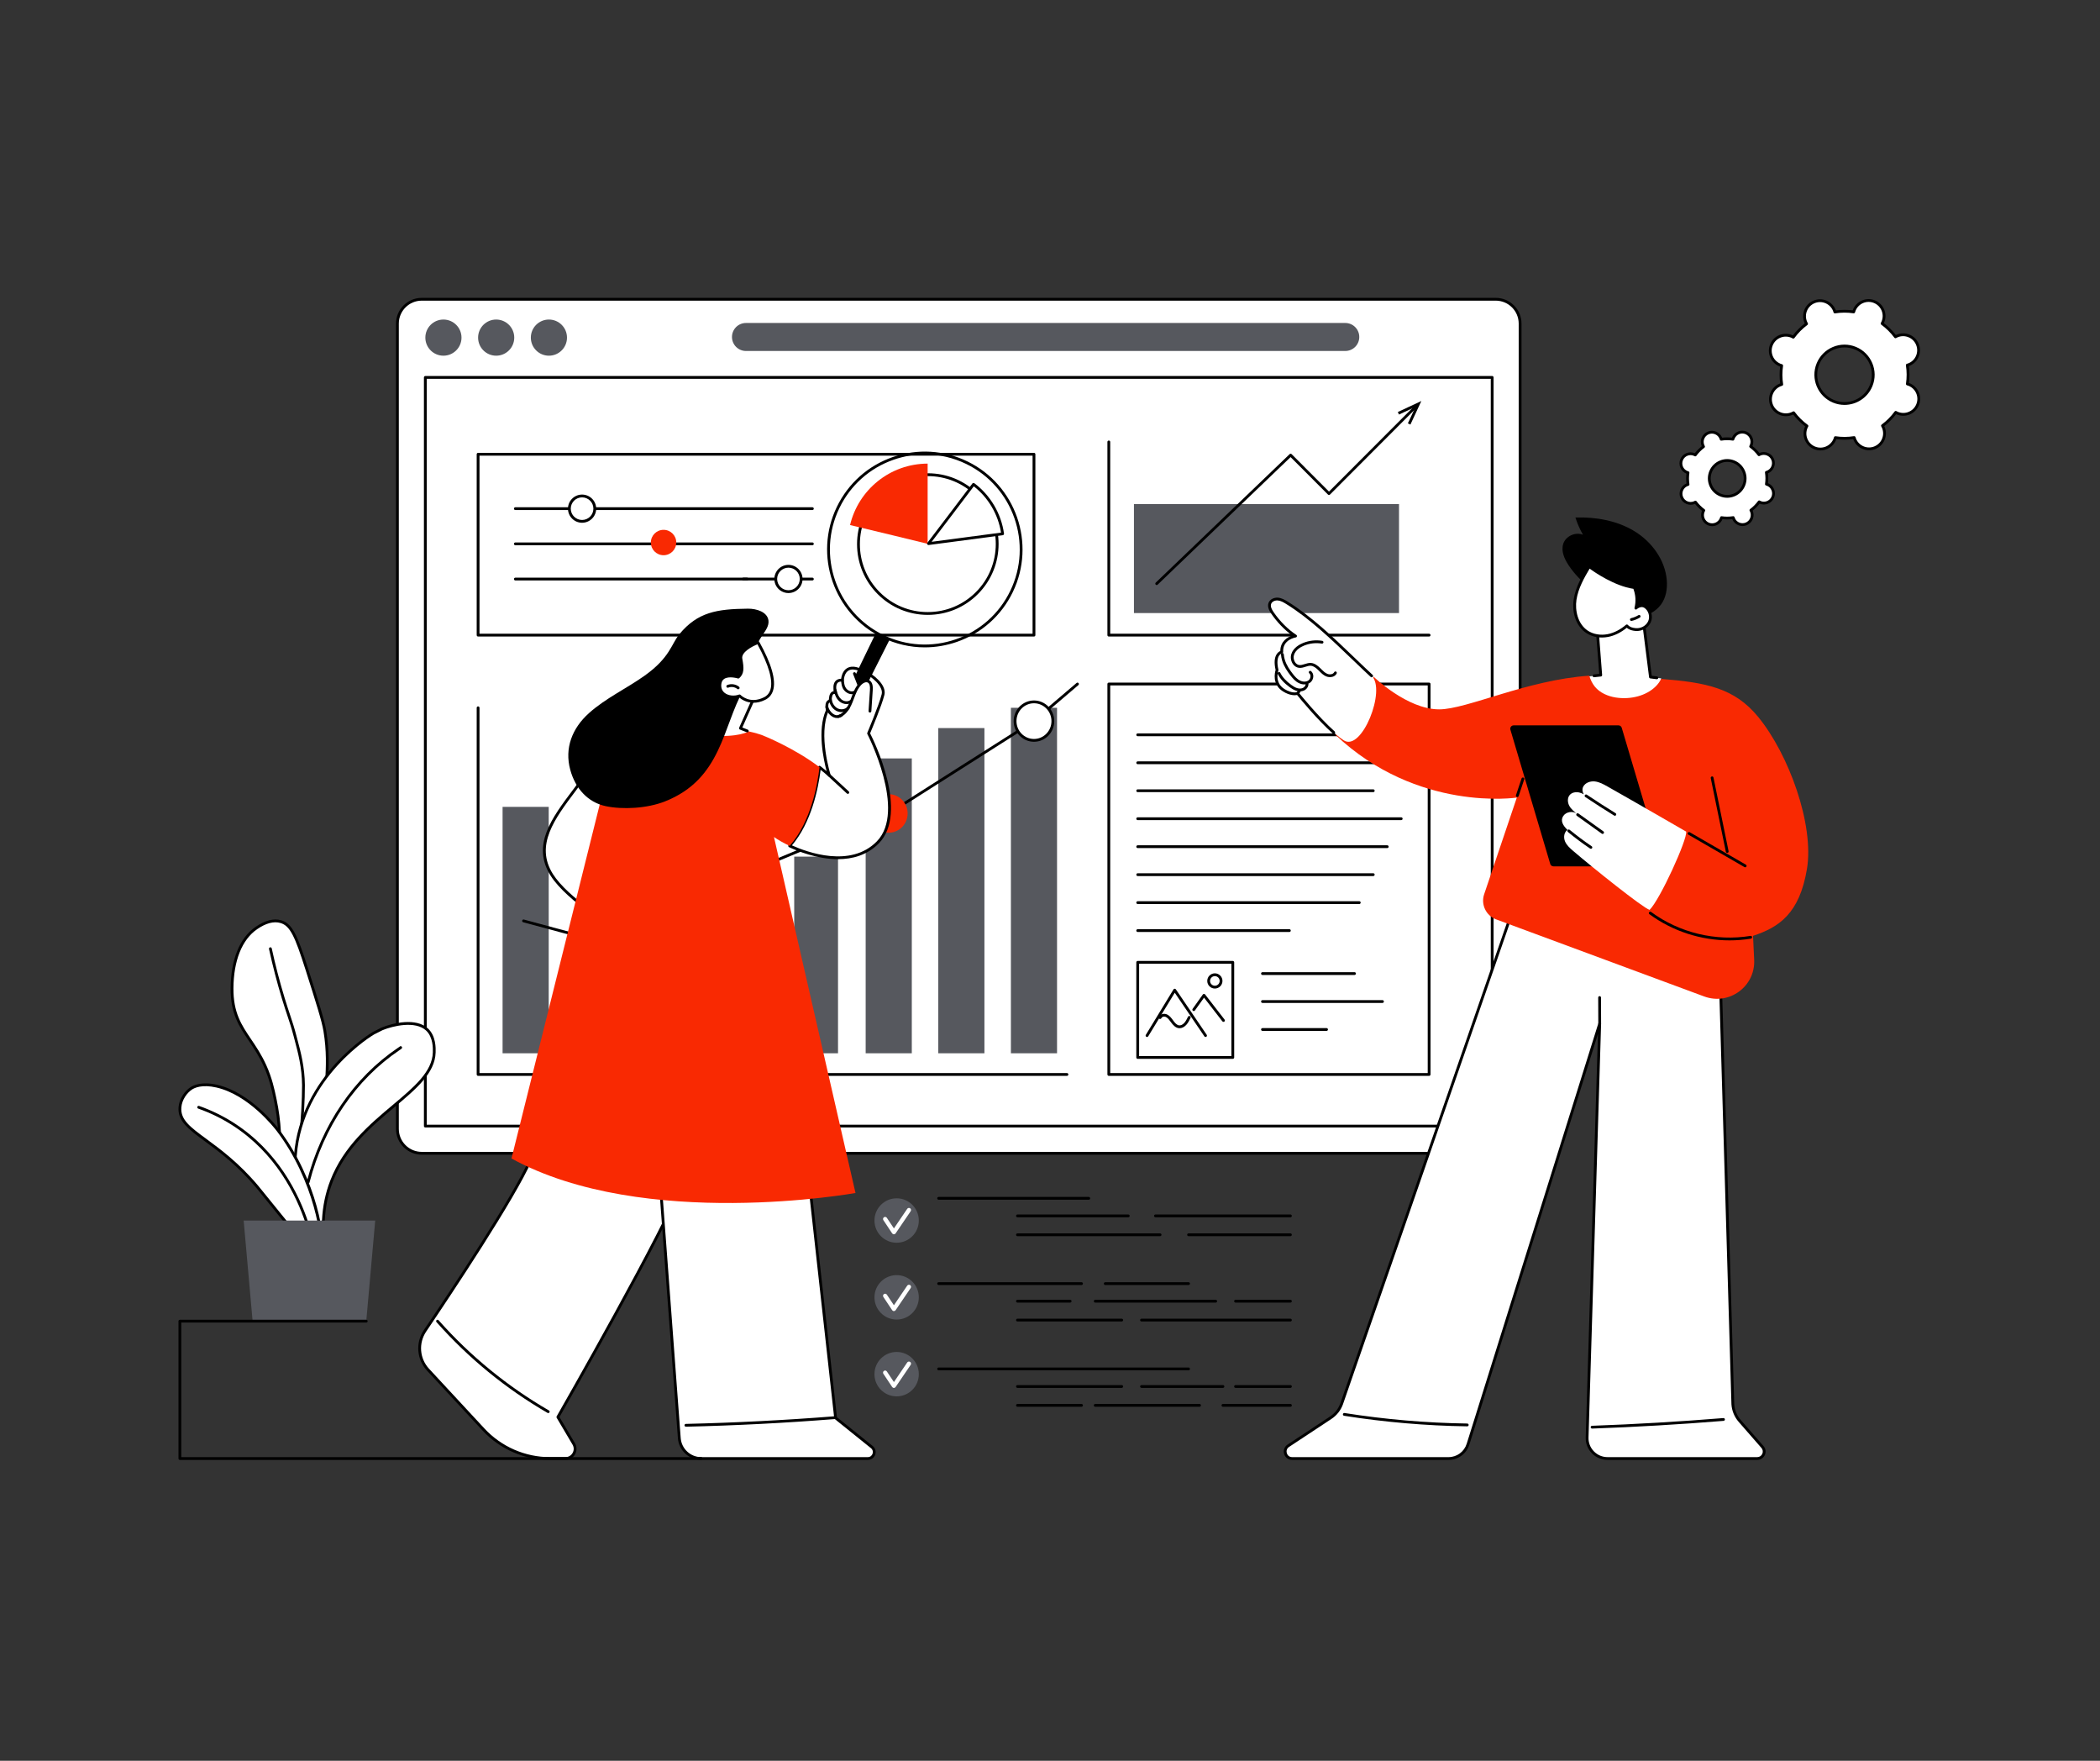 <svg version="1.0" preserveAspectRatio="xMidYMid meet" height="788" viewBox="0 0 705 591" zoomAndPan="magnify" width="940" xmlns:xlink="http://www.w3.org/1999/xlink" xmlns="http://www.w3.org/2000/svg"><rect x="0" y="0" width="705" height="591" fill="#333333" stroke="none"/><defs><clipPath id="c300af1691"><path clip-rule="nonzero" d="M 132 99.977 L 511 99.977 L 511 388 L 132 388 Z M 132 99.977"></path></clipPath><clipPath id="1c03be8b65"><path clip-rule="nonzero" d="M 140 325 L 233 325 L 233 490.066 L 140 490.066 Z M 140 325"></path></clipPath><clipPath id="b2f10d298d"><path clip-rule="nonzero" d="M 216 320 L 294 320 L 294 490.066 L 216 490.066 Z M 216 320"></path></clipPath><clipPath id="107a8607cf"><path clip-rule="nonzero" d="M 430 291 L 593 291 L 593 490.066 L 430 490.066 Z M 430 291"></path></clipPath><clipPath id="d78c606ece"><path clip-rule="nonzero" d="M 59.594 363 L 109 363 L 109 424 L 59.594 424 Z M 59.594 363"></path></clipPath><clipPath id="2a78e0b19f"><path clip-rule="nonzero" d="M 59.594 442 L 236 442 L 236 490.066 L 59.594 490.066 Z M 59.594 442"></path></clipPath></defs><path fill-rule="nonzero" fill-opacity="1" d="M 502.152 387.09 L 141.582 387.09 C 137.074 387.09 133.418 383.434 133.418 378.926 L 133.418 108.613 C 133.418 104.102 137.074 100.445 141.582 100.445 L 502.152 100.445 C 506.664 100.445 510.32 104.102 510.32 108.613 L 510.32 378.926 C 510.32 383.434 506.664 387.09 502.152 387.09" fill="#ffffff"></path><g clip-path="url(#c300af1691)"><path fill-rule="nonzero" fill-opacity="1" d="M 141.582 100.914 C 137.34 100.914 133.887 104.371 133.887 108.613 L 133.887 378.926 C 133.887 383.168 137.34 386.621 141.582 386.621 L 502.152 386.621 C 506.398 386.621 509.848 383.168 509.848 378.926 L 509.848 108.613 C 509.848 104.371 506.398 100.914 502.152 100.914 Z M 502.152 387.559 L 141.582 387.559 C 136.824 387.559 132.949 383.684 132.949 378.926 L 132.949 108.613 C 132.949 103.852 136.824 99.977 141.582 99.977 L 502.152 99.977 C 506.914 99.977 510.789 103.852 510.789 108.613 L 510.789 378.926 C 510.789 383.684 506.914 387.559 502.152 387.559" fill="#000000"></path></g><path fill-rule="nonzero" fill-opacity="1" d="M 143.258 377.496 L 500.477 377.496 L 500.477 127.145 L 143.258 127.145 Z M 500.945 378.434 L 142.789 378.434 C 142.531 378.434 142.32 378.223 142.32 377.965 L 142.32 126.676 C 142.32 126.418 142.531 126.207 142.789 126.207 L 500.945 126.207 C 501.203 126.207 501.414 126.418 501.414 126.676 L 501.414 377.965 C 501.414 378.223 501.203 378.434 500.945 378.434" fill="#000000"></path><path fill-rule="nonzero" fill-opacity="1" d="M 154.934 113.32 C 154.934 116.672 152.215 119.387 148.863 119.387 C 145.512 119.387 142.797 116.672 142.797 113.32 C 142.797 109.969 145.512 107.254 148.863 107.254 C 152.215 107.254 154.934 109.969 154.934 113.32" fill="#56585e"></path><path fill-rule="nonzero" fill-opacity="1" d="M 172.641 113.32 C 172.641 116.672 169.922 119.387 166.57 119.387 C 163.219 119.387 160.504 116.672 160.504 113.32 C 160.504 109.969 163.219 107.254 166.57 107.254 C 169.922 107.254 172.641 109.969 172.641 113.32" fill="#56585e"></path><path fill-rule="nonzero" fill-opacity="1" d="M 190.348 113.32 C 190.348 116.672 187.629 119.387 184.277 119.387 C 180.93 119.387 178.211 116.672 178.211 113.32 C 178.211 109.969 180.93 107.254 184.277 107.254 C 187.629 107.254 190.348 109.969 190.348 113.32" fill="#56585e"></path><path fill-rule="nonzero" fill-opacity="1" d="M 451.629 117.805 L 250.434 117.805 C 247.84 117.805 245.734 115.699 245.734 113.105 C 245.734 110.512 247.84 108.406 250.434 108.406 L 451.629 108.406 C 454.227 108.406 456.328 110.512 456.328 113.105 C 456.328 115.699 454.227 117.805 451.629 117.805" fill="#56585e"></path><path fill-rule="nonzero" fill-opacity="1" d="M 358.191 361.109 L 160.504 361.109 C 160.246 361.109 160.035 360.898 160.035 360.641 L 160.035 237.566 C 160.035 237.305 160.246 237.098 160.504 237.098 C 160.762 237.098 160.973 237.305 160.973 237.566 L 160.973 360.168 L 358.191 360.168 C 358.449 360.168 358.66 360.379 358.66 360.641 C 358.66 360.898 358.449 361.109 358.191 361.109" fill="#000000"></path><path fill-rule="nonzero" fill-opacity="1" d="M 184.211 353.527 L 168.723 353.527 L 168.723 270.824 L 184.211 270.824 L 184.211 353.527" fill="#56585e"></path><path fill-rule="nonzero" fill-opacity="1" d="M 208.59 353.527 L 193.102 353.527 L 193.102 309.09 L 208.59 309.09 L 208.59 353.527" fill="#56585e"></path><path fill-rule="nonzero" fill-opacity="1" d="M 232.969 353.527 L 217.48 353.527 L 217.48 299.488 L 232.969 299.488 L 232.969 353.527" fill="#56585e"></path><path fill-rule="nonzero" fill-opacity="1" d="M 257.348 353.527 L 241.859 353.527 L 241.859 275.812 L 257.348 275.812 L 257.348 353.527" fill="#56585e"></path><path fill-rule="nonzero" fill-opacity="1" d="M 281.336 353.527 L 266.629 353.527 L 266.629 287.52 L 281.336 287.52 L 281.336 353.527" fill="#56585e"></path><path fill-rule="nonzero" fill-opacity="1" d="M 306.105 353.527 L 290.617 353.527 L 290.617 254.562 L 306.105 254.562 L 306.105 353.527" fill="#56585e"></path><path fill-rule="nonzero" fill-opacity="1" d="M 330.484 353.527 L 314.996 353.527 L 314.996 244.375 L 330.484 244.375 L 330.484 353.527" fill="#56585e"></path><path fill-rule="nonzero" fill-opacity="1" d="M 354.863 353.527 L 339.375 353.527 L 339.375 237.566 L 354.863 237.566 L 354.863 353.527" fill="#56585e"></path><path fill-rule="nonzero" fill-opacity="1" d="M 200.844 316.336 C 200.805 316.336 200.762 316.332 200.723 316.32 L 175.637 309.547 C 175.387 309.477 175.238 309.219 175.309 308.969 C 175.375 308.723 175.633 308.57 175.883 308.641 L 200.805 315.371 L 250.711 292.391 L 298.145 272.613 L 346.84 241.664 L 361.422 229.23 C 361.617 229.062 361.914 229.086 362.082 229.285 C 362.25 229.48 362.227 229.777 362.031 229.945 L 347.426 242.398 C 347.406 242.414 347.387 242.426 347.371 242.438 L 298.613 273.426 C 298.59 273.441 298.566 273.453 298.543 273.465 L 251.09 293.25 L 201.043 316.293 C 200.98 316.32 200.914 316.336 200.844 316.336" fill="#000000"></path><path fill-rule="nonzero" fill-opacity="1" d="M 255.945 292.801 C 255.945 296.371 253.109 299.262 249.602 299.262 C 246.102 299.262 243.258 296.371 243.258 292.801 C 243.258 289.23 246.102 286.34 249.602 286.34 C 253.109 286.34 255.945 289.23 255.945 292.801" fill="#ffffff"></path><path fill-rule="nonzero" fill-opacity="1" d="M 249.602 286.809 C 246.363 286.809 243.73 289.496 243.73 292.801 C 243.73 296.105 246.363 298.793 249.602 298.793 C 252.844 298.793 255.477 296.105 255.477 292.801 C 255.477 289.496 252.844 286.809 249.602 286.809 Z M 249.602 299.73 C 245.848 299.73 242.789 296.621 242.789 292.801 C 242.789 288.98 245.848 285.871 249.602 285.871 C 253.359 285.871 256.414 288.98 256.414 292.801 C 256.414 296.621 253.359 299.73 249.602 299.73" fill="#000000"></path><path fill-rule="nonzero" fill-opacity="1" d="M 304.707 273.031 C 304.707 276.598 301.863 279.492 298.359 279.492 C 294.855 279.492 292.016 276.598 292.016 273.031 C 292.016 269.461 294.855 266.57 298.359 266.57 C 301.863 266.57 304.707 269.461 304.707 273.031" fill="#f92902"></path><path fill-rule="nonzero" fill-opacity="1" d="M 353.461 242.043 C 353.461 245.609 350.621 248.5 347.121 248.5 C 343.613 248.5 340.773 245.609 340.773 242.043 C 340.773 238.473 343.613 235.578 347.121 235.578 C 350.621 235.578 353.461 238.473 353.461 242.043" fill="#ffffff"></path><path fill-rule="nonzero" fill-opacity="1" d="M 347.121 236.047 C 343.879 236.047 341.242 238.734 341.242 242.043 C 341.242 245.344 343.879 248.031 347.121 248.031 C 350.359 248.031 352.992 245.344 352.992 242.043 C 352.992 238.734 350.359 236.047 347.121 236.047 Z M 347.121 248.969 C 343.363 248.969 340.305 245.863 340.305 242.043 C 340.305 238.219 343.363 235.109 347.121 235.109 C 350.875 235.109 353.93 238.219 353.93 242.043 C 353.93 245.863 350.875 248.969 347.121 248.969" fill="#000000"></path><path fill-rule="nonzero" fill-opacity="1" d="M 207.188 314.668 C 207.188 318.238 204.348 321.133 200.844 321.133 C 197.344 321.133 194.504 318.238 194.504 314.668 C 194.504 311.102 197.344 308.207 200.844 308.207 C 204.348 308.207 207.188 311.102 207.188 314.668" fill="#ffffff"></path><path fill-rule="nonzero" fill-opacity="1" d="M 200.844 308.676 C 197.605 308.676 194.969 311.367 194.969 314.668 C 194.969 317.973 197.605 320.66 200.844 320.66 C 204.082 320.66 206.719 317.973 206.719 314.668 C 206.719 311.367 204.082 308.676 200.844 308.676 Z M 200.844 321.602 C 197.09 321.602 194.031 318.492 194.031 314.668 C 194.031 310.848 197.09 307.738 200.844 307.738 C 204.602 307.738 207.656 310.848 207.656 314.668 C 207.656 318.492 204.602 321.602 200.844 321.602" fill="#000000"></path><path fill-rule="nonzero" fill-opacity="1" d="M 479.777 360.641 L 372.246 360.641 L 372.246 229.586 L 479.777 229.586 L 479.777 360.641" fill="#ffffff"></path><path fill-rule="nonzero" fill-opacity="1" d="M 372.715 360.168 L 479.309 360.168 L 479.309 230.055 L 372.715 230.055 Z M 479.777 361.109 L 372.246 361.109 C 371.988 361.109 371.777 360.898 371.777 360.641 L 371.777 229.586 C 371.777 229.328 371.988 229.117 372.246 229.117 L 479.777 229.117 C 480.035 229.117 480.246 229.328 480.246 229.586 L 480.246 360.641 C 480.246 360.898 480.035 361.109 479.777 361.109" fill="#000000"></path><path fill-rule="nonzero" fill-opacity="1" d="M 432.859 312.816 L 381.945 312.816 C 381.684 312.816 381.477 312.605 381.477 312.348 C 381.477 312.09 381.684 311.879 381.945 311.879 L 432.859 311.879 C 433.121 311.879 433.328 312.09 433.328 312.348 C 433.328 312.605 433.121 312.816 432.859 312.816" fill="#000000"></path><path fill-rule="nonzero" fill-opacity="1" d="M 456.328 303.43 L 381.945 303.43 C 381.684 303.43 381.477 303.219 381.477 302.961 C 381.477 302.703 381.684 302.492 381.945 302.492 L 456.328 302.492 C 456.586 302.492 456.797 302.703 456.797 302.961 C 456.797 303.219 456.586 303.43 456.328 303.43" fill="#000000"></path><path fill-rule="nonzero" fill-opacity="1" d="M 461.023 294.043 L 381.945 294.043 C 381.684 294.043 381.477 293.832 381.477 293.574 C 381.477 293.312 381.684 293.105 381.945 293.105 L 461.023 293.105 C 461.281 293.105 461.492 293.312 461.492 293.574 C 461.492 293.832 461.281 294.043 461.023 294.043" fill="#000000"></path><path fill-rule="nonzero" fill-opacity="1" d="M 465.715 284.656 L 381.945 284.656 C 381.684 284.656 381.477 284.445 381.477 284.188 C 381.477 283.926 381.684 283.715 381.945 283.715 L 465.715 283.715 C 465.977 283.715 466.184 283.926 466.184 284.188 C 466.184 284.445 465.977 284.656 465.715 284.656" fill="#000000"></path><path fill-rule="nonzero" fill-opacity="1" d="M 470.41 275.266 L 381.945 275.266 C 381.684 275.266 381.477 275.059 381.477 274.797 C 381.477 274.539 381.684 274.328 381.945 274.328 L 470.41 274.328 C 470.668 274.328 470.879 274.539 470.879 274.797 C 470.879 275.059 470.668 275.266 470.41 275.266" fill="#000000"></path><path fill-rule="nonzero" fill-opacity="1" d="M 461.023 265.879 L 381.945 265.879 C 381.684 265.879 381.477 265.668 381.477 265.41 C 381.477 265.152 381.684 264.941 381.945 264.941 L 461.023 264.941 C 461.281 264.941 461.492 265.152 461.492 265.41 C 461.492 265.668 461.281 265.879 461.023 265.879" fill="#000000"></path><path fill-rule="nonzero" fill-opacity="1" d="M 465.715 256.496 L 381.945 256.496 C 381.684 256.496 381.477 256.281 381.477 256.023 C 381.477 255.766 381.684 255.555 381.945 255.555 L 465.715 255.555 C 465.977 255.555 466.184 255.766 466.184 256.023 C 466.184 256.281 465.977 256.496 465.715 256.496" fill="#000000"></path><path fill-rule="nonzero" fill-opacity="1" d="M 456.328 247.105 L 381.945 247.105 C 381.684 247.105 381.477 246.898 381.477 246.637 C 381.477 246.379 381.684 246.168 381.945 246.168 L 456.328 246.168 C 456.586 246.168 456.797 246.379 456.797 246.637 C 456.797 246.898 456.586 247.105 456.328 247.105" fill="#000000"></path><path fill-rule="nonzero" fill-opacity="1" d="M 413.867 354.934 L 381.945 354.934 L 381.945 323.008 L 413.867 323.008 L 413.867 354.934" fill="#ffffff"></path><path fill-rule="nonzero" fill-opacity="1" d="M 382.414 354.465 L 413.398 354.465 L 413.398 323.477 L 382.414 323.477 Z M 413.867 355.402 L 381.945 355.402 C 381.684 355.402 381.477 355.195 381.477 354.934 L 381.477 323.008 C 381.477 322.75 381.684 322.539 381.945 322.539 L 413.867 322.539 C 414.129 322.539 414.336 322.75 414.336 323.008 L 414.336 354.934 C 414.336 355.195 414.129 355.402 413.867 355.402" fill="#000000"></path><path fill-rule="nonzero" fill-opacity="1" d="M 385.07 348.059 C 384.988 348.059 384.906 348.035 384.828 347.988 C 384.609 347.855 384.535 347.566 384.672 347.344 L 393.961 332.09 C 394.043 331.953 394.191 331.871 394.352 331.863 C 394.504 331.852 394.66 331.938 394.75 332.07 L 405.105 347.324 C 405.25 347.543 405.195 347.832 404.98 347.977 C 404.77 348.125 404.477 348.066 404.332 347.852 L 394.383 333.203 L 385.473 347.832 C 385.387 347.977 385.23 348.059 385.07 348.059" fill="#000000"></path><path fill-rule="nonzero" fill-opacity="1" d="M 410.738 342.984 C 410.598 342.984 410.461 342.922 410.367 342.805 L 404.211 334.852 L 401.145 339.16 C 400.996 339.371 400.707 339.418 400.492 339.27 C 400.281 339.117 400.23 338.824 400.383 338.613 L 403.812 333.793 C 403.895 333.672 404.035 333.602 404.184 333.598 C 404.332 333.602 404.473 333.66 404.562 333.777 L 411.109 342.227 C 411.27 342.434 411.23 342.727 411.027 342.887 C 410.941 342.953 410.84 342.984 410.738 342.984" fill="#000000"></path><path fill-rule="nonzero" fill-opacity="1" d="M 407.844 327.633 C 406.953 327.633 406.234 328.355 406.234 329.246 C 406.234 330.137 406.953 330.859 407.844 330.859 C 408.734 330.859 409.457 330.137 409.457 329.246 C 409.457 328.355 408.734 327.633 407.844 327.633 Z M 407.844 331.797 C 406.438 331.797 405.293 330.652 405.293 329.246 C 405.293 327.84 406.438 326.695 407.844 326.695 C 409.254 326.695 410.398 327.84 410.398 329.246 C 410.398 330.652 409.254 331.797 407.844 331.797" fill="#000000"></path><path fill-rule="nonzero" fill-opacity="1" d="M 396 345.113 C 395.883 345.113 395.766 345.102 395.648 345.086 C 394.59 344.922 393.809 344.039 393.246 343.285 L 393.016 342.977 C 392.547 342.336 392.105 341.734 391.52 341.406 C 391.191 341.219 390.773 341.172 390.434 341.277 C 390.176 341.363 389.988 341.52 389.879 341.754 C 389.77 341.988 389.492 342.086 389.254 341.977 C 389.023 341.863 388.922 341.586 389.031 341.352 C 389.25 340.887 389.645 340.547 390.148 340.387 C 390.738 340.199 391.422 340.277 391.98 340.59 C 392.742 341.016 393.266 341.73 393.773 342.418 L 394 342.723 C 394.453 343.332 395.07 344.047 395.793 344.16 C 396.355 344.246 397.008 343.953 397.547 343.371 C 398.086 342.789 398.465 342.016 398.836 341.266 C 398.949 341.031 399.227 340.938 399.465 341.051 C 399.695 341.164 399.789 341.445 399.676 341.676 C 399.277 342.488 398.863 343.328 398.234 344.008 C 397.574 344.723 396.777 345.113 396 345.113" fill="#000000"></path><path fill-rule="nonzero" fill-opacity="1" d="M 445.344 346.016 L 423.832 346.016 C 423.57 346.016 423.363 345.809 423.363 345.547 C 423.363 345.289 423.57 345.078 423.832 345.078 L 445.344 345.078 C 445.605 345.078 445.812 345.289 445.812 345.547 C 445.812 345.809 445.605 346.016 445.344 346.016" fill="#000000"></path><path fill-rule="nonzero" fill-opacity="1" d="M 464.121 336.629 L 423.832 336.629 C 423.57 336.629 423.363 336.422 423.363 336.16 C 423.363 335.902 423.57 335.691 423.832 335.691 L 464.121 335.691 C 464.379 335.691 464.59 335.902 464.59 336.16 C 464.59 336.422 464.379 336.629 464.121 336.629" fill="#000000"></path><path fill-rule="nonzero" fill-opacity="1" d="M 454.73 327.242 L 423.832 327.242 C 423.57 327.242 423.363 327.031 423.363 326.773 C 423.363 326.516 423.57 326.305 423.832 326.305 L 454.73 326.305 C 454.992 326.305 455.203 326.516 455.203 326.773 C 455.203 327.031 454.992 327.242 454.73 327.242" fill="#000000"></path><path fill-rule="nonzero" fill-opacity="1" d="M 479.777 213.18 L 372.246 213.18 L 372.246 148.336 Z M 479.777 213.18" fill="#ffffff"></path><path fill-rule="nonzero" fill-opacity="1" d="M 479.777 213.648 L 372.246 213.648 C 371.988 213.648 371.777 213.441 371.777 213.18 L 371.777 148.336 C 371.777 148.078 371.988 147.867 372.246 147.867 C 372.504 147.867 372.715 148.078 372.715 148.336 L 372.715 212.711 L 479.777 212.711 C 480.035 212.711 480.246 212.922 480.246 213.18 C 480.246 213.441 480.035 213.648 479.777 213.648" fill="#000000"></path><path fill-rule="nonzero" fill-opacity="1" d="M 469.668 205.773 L 380.68 205.773 L 380.68 169.199 L 469.668 169.199 L 469.668 205.773" fill="#56585e"></path><path fill-rule="nonzero" fill-opacity="1" d="M 388.316 196.367 C 388.195 196.367 388.07 196.32 387.98 196.223 C 387.801 196.035 387.805 195.738 387.996 195.562 L 432.957 152.426 C 433.141 152.254 433.434 152.254 433.617 152.434 L 446.16 165.008 L 474.965 136.145 C 475.148 135.961 475.441 135.961 475.629 136.145 C 475.809 136.324 475.812 136.621 475.629 136.805 L 446.492 166 C 446.316 166.18 446.004 166.18 445.828 166 L 433.273 153.422 L 388.641 196.234 C 388.551 196.324 388.438 196.367 388.316 196.367" fill="#000000"></path><path fill-rule="nonzero" fill-opacity="1" d="M 473.492 142.508 L 472.641 142.109 L 475.23 136.539 L 469.664 139.141 L 469.266 138.293 L 477.168 134.598 L 473.492 142.508" fill="#000000"></path><path fill-rule="nonzero" fill-opacity="1" d="M 347.121 213.18 L 160.504 213.18 L 160.504 152.465 L 347.121 152.465 L 347.121 213.18" fill="#ffffff"></path><path fill-rule="nonzero" fill-opacity="1" d="M 160.973 212.711 L 346.652 212.711 L 346.652 152.934 L 160.973 152.934 Z M 347.121 213.648 L 160.504 213.648 C 160.246 213.648 160.035 213.441 160.035 213.18 L 160.035 152.465 C 160.035 152.203 160.246 151.996 160.504 151.996 L 347.121 151.996 C 347.379 151.996 347.59 152.203 347.59 152.465 L 347.59 213.18 C 347.59 213.441 347.379 213.648 347.121 213.648" fill="#000000"></path><path fill-rule="nonzero" fill-opacity="1" d="M 272.73 171.195 L 173.016 171.195 C 172.754 171.195 172.543 170.988 172.543 170.727 C 172.543 170.469 172.754 170.258 173.016 170.258 L 272.73 170.258 C 272.992 170.258 273.199 170.469 273.199 170.727 C 273.199 170.988 272.992 171.195 272.73 171.195" fill="#000000"></path><path fill-rule="nonzero" fill-opacity="1" d="M 272.73 183.012 L 173.016 183.012 C 172.754 183.012 172.543 182.801 172.543 182.543 C 172.543 182.281 172.754 182.074 173.016 182.074 L 272.73 182.074 C 272.992 182.074 273.199 182.281 273.199 182.543 C 273.199 182.801 272.992 183.012 272.73 183.012" fill="#000000"></path><path fill-rule="nonzero" fill-opacity="1" d="M 272.73 194.824 L 249.555 194.824 C 249.297 194.824 249.086 194.613 249.086 194.355 C 249.086 194.098 249.297 193.887 249.555 193.887 L 272.73 193.887 C 272.992 193.887 273.199 194.098 273.199 194.355 C 273.199 194.613 272.992 194.824 272.73 194.824" fill="#000000"></path><path fill-rule="nonzero" fill-opacity="1" d="M 250.789 194.824 L 173.016 194.824 C 172.754 194.824 172.543 194.613 172.543 194.355 C 172.543 194.098 172.754 193.887 173.016 193.887 L 250.789 193.887 C 251.047 193.887 251.258 194.098 251.258 194.355 C 251.258 194.613 251.047 194.824 250.789 194.824" fill="#000000"></path><path fill-rule="nonzero" fill-opacity="1" d="M 199.68 170.727 C 199.68 173.082 197.77 174.992 195.414 174.992 C 193.055 174.992 191.145 173.082 191.145 170.727 C 191.145 168.375 193.055 166.469 195.414 166.469 C 197.77 166.469 199.68 168.375 199.68 170.727" fill="#ffffff"></path><path fill-rule="nonzero" fill-opacity="1" d="M 195.414 166.938 C 193.32 166.938 191.613 168.637 191.613 170.727 C 191.613 172.82 193.32 174.523 195.414 174.523 C 197.508 174.523 199.211 172.82 199.211 170.727 C 199.211 168.637 197.508 166.938 195.414 166.938 Z M 195.414 175.461 C 192.801 175.461 190.676 173.336 190.676 170.727 C 190.676 168.121 192.801 166 195.414 166 C 198.023 166 200.148 168.121 200.148 170.727 C 200.148 173.336 198.023 175.461 195.414 175.461" fill="#000000"></path><path fill-rule="nonzero" fill-opacity="1" d="M 227.035 182.098 C 227.035 184.449 225.125 186.359 222.77 186.359 C 220.414 186.359 218.504 184.449 218.504 182.098 C 218.504 179.742 220.414 177.836 222.77 177.836 C 225.125 177.836 227.035 179.742 227.035 182.098" fill="#f92902"></path><path fill-rule="nonzero" fill-opacity="1" d="M 268.961 194.328 C 268.961 196.68 267.055 198.586 264.695 198.586 C 262.34 198.586 260.43 196.68 260.43 194.328 C 260.43 191.973 262.34 190.066 264.695 190.066 C 267.055 190.066 268.961 191.973 268.961 194.328" fill="#ffffff"></path><path fill-rule="nonzero" fill-opacity="1" d="M 264.695 190.535 C 262.602 190.535 260.898 192.234 260.898 194.328 C 260.898 196.418 262.602 198.117 264.695 198.117 C 266.789 198.117 268.492 196.418 268.492 194.328 C 268.492 192.234 266.789 190.535 264.695 190.535 Z M 264.695 199.055 C 262.086 199.055 259.961 196.938 259.961 194.328 C 259.961 191.719 262.086 189.594 264.695 189.594 C 267.309 189.594 269.43 191.719 269.43 194.328 C 269.43 196.938 267.309 199.055 264.695 199.055" fill="#000000"></path><path fill-rule="nonzero" fill-opacity="1" d="M 327.969 166.137 C 318.875 157.047 304.129 157.055 295.027 166.16 C 285.926 175.262 285.918 190.008 295.008 199.098 C 304.102 208.188 318.848 208.18 327.949 199.078 C 337.051 189.977 337.059 175.23 327.969 166.137" fill="#ffffff"></path><path fill-rule="nonzero" fill-opacity="1" d="M 311.516 159.805 C 305.668 159.805 299.816 162.035 295.359 166.488 C 286.453 175.395 286.445 189.871 295.34 198.766 C 299.645 203.07 305.371 205.441 311.461 205.441 C 311.465 205.441 311.469 205.441 311.473 205.441 C 317.57 205.438 323.305 203.059 327.617 198.746 C 336.52 189.844 336.527 175.363 327.637 166.469 C 323.191 162.027 317.355 159.805 311.516 159.805 Z M 311.461 206.379 C 305.117 206.379 299.16 203.91 294.676 199.43 C 290.191 194.945 287.723 188.98 287.727 182.633 C 287.73 176.285 290.207 170.316 294.695 165.828 C 299.188 161.336 305.156 158.859 311.504 158.855 C 311.508 158.855 311.512 158.855 311.516 158.855 C 317.859 158.855 323.816 161.324 328.301 165.809 C 337.559 175.066 337.551 190.141 328.281 199.41 C 323.789 203.902 317.82 206.375 311.473 206.379 C 311.469 206.379 311.465 206.379 311.461 206.379" fill="#000000"></path><path fill-rule="nonzero" fill-opacity="1" d="M 285.379 176.23 C 288.168 164.43 298.762 155.645 311.422 155.609 L 311.422 182.527 C 311.422 182.527 289.719 177.23 285.379 176.23" fill="#f92902"></path><path fill-rule="nonzero" fill-opacity="1" d="M 326.82 162.566 C 332.234 166.625 335.691 172.66 336.594 179.172 C 330.496 179.984 311.707 182.465 311.707 182.465 C 311.707 182.465 324.34 165.902 326.82 162.566" fill="#ffffff"></path><path fill-rule="nonzero" fill-opacity="1" d="M 326.914 163.23 C 324.332 166.68 315.328 178.492 312.766 181.855 C 316.777 181.324 330.508 179.508 336.059 178.77 C 335.086 172.645 331.781 167.027 326.914 163.23 Z M 311.707 182.934 C 311.543 182.934 311.391 182.848 311.305 182.699 C 311.207 182.539 311.223 182.332 311.34 182.184 C 311.465 182.016 323.996 165.582 326.441 162.289 C 326.516 162.188 326.629 162.121 326.754 162.102 C 326.871 162.086 327 162.117 327.098 162.191 C 332.5 166.234 336.129 172.398 337.059 179.105 C 337.074 179.23 337.043 179.355 336.965 179.453 C 336.891 179.555 336.777 179.617 336.652 179.637 C 330.555 180.449 311.77 182.93 311.77 182.93 C 311.75 182.934 311.73 182.934 311.707 182.934" fill="#000000"></path><path fill-rule="nonzero" fill-opacity="1" d="M 196.27 330.465 C 196.27 330.465 185.164 373.152 178.027 389.473 C 172.574 401.941 152.078 432.781 142.711 446.641 C 139.957 450.715 140.375 456.152 143.723 459.762 L 162.32 479.816 C 168.074 486.023 176.148 489.547 184.605 489.547 L 189.816 489.547 C 192.332 489.547 193.895 486.809 192.613 484.641 L 187.281 475.629 C 187.281 475.629 224.309 411.008 229.355 396.27 C 234.402 381.531 231.016 326.043 231.016 326.043 L 196.27 330.465" fill="#ffffff"></path><g clip-path="url(#1c03be8b65)"><path fill-rule="nonzero" fill-opacity="1" d="M 196.641 330.891 C 195.621 334.785 185.207 374.223 178.457 389.66 C 172.938 402.277 151.895 433.895 143.102 446.902 C 140.453 450.816 140.852 455.977 144.066 459.441 L 162.664 479.496 C 168.309 485.586 176.309 489.078 184.605 489.078 L 189.816 489.078 C 190.828 489.078 191.73 488.555 192.23 487.676 C 192.73 486.797 192.723 485.75 192.207 484.879 L 186.879 475.867 C 186.793 475.723 186.789 475.543 186.875 475.395 C 187.246 474.75 223.934 410.645 228.91 396.117 C 233.617 382.375 230.895 332.148 230.578 326.574 Z M 189.816 490.016 L 184.605 490.016 C 176.047 490.016 167.797 486.414 161.977 480.133 L 143.379 460.078 C 139.863 456.293 139.43 450.656 142.324 446.375 C 151.102 433.391 172.109 401.832 177.598 389.285 C 184.637 373.188 195.703 330.773 195.816 330.348 C 195.863 330.16 196.02 330.023 196.211 330 L 230.957 325.578 C 231.082 325.562 231.215 325.602 231.312 325.684 C 231.414 325.766 231.477 325.887 231.484 326.016 C 231.621 328.285 234.82 381.766 229.801 396.422 C 224.949 410.586 190.289 471.312 187.824 475.625 L 193.016 484.402 C 193.703 485.566 193.715 486.965 193.047 488.141 C 192.375 489.316 191.168 490.016 189.816 490.016" fill="#000000"></path></g><path fill-rule="nonzero" fill-opacity="1" d="M 184.059 474.293 C 183.977 474.293 183.895 474.273 183.82 474.23 C 169.816 466.121 157.273 455.867 146.535 443.754 C 146.363 443.559 146.383 443.266 146.574 443.09 C 146.77 442.918 147.066 442.938 147.238 443.133 C 157.91 455.168 170.375 465.359 184.293 473.418 C 184.516 473.547 184.594 473.836 184.465 474.059 C 184.375 474.211 184.219 474.293 184.059 474.293" fill="#000000"></path><path fill-rule="nonzero" fill-opacity="1" d="M 216.852 332.613 L 228.051 482.707 C 228.34 486.566 231.547 489.547 235.41 489.547 L 291.336 489.547 C 293.371 489.547 294.273 486.98 292.688 485.703 L 280.523 475.922 L 263.328 321.277 L 216.852 332.613" fill="#ffffff"></path><g clip-path="url(#b2f10d298d)"><path fill-rule="nonzero" fill-opacity="1" d="M 217.352 332.973 L 228.52 482.672 C 228.785 486.266 231.816 489.078 235.41 489.078 L 291.336 489.078 C 292.215 489.078 292.734 488.496 292.926 487.949 C 293.121 487.406 293.078 486.621 292.391 486.07 L 280.23 476.289 C 280.137 476.207 280.07 476.098 280.059 475.973 L 262.918 321.863 Z M 291.336 490.016 L 235.41 490.016 C 231.328 490.016 227.887 486.82 227.586 482.742 L 216.383 332.648 C 216.367 332.418 216.52 332.211 216.742 332.156 L 263.215 320.824 C 263.348 320.793 263.484 320.816 263.598 320.895 C 263.707 320.973 263.777 321.094 263.793 321.227 L 280.969 475.68 L 292.98 485.34 C 293.859 486.047 294.188 487.195 293.812 488.262 C 293.438 489.328 292.461 490.016 291.336 490.016" fill="#000000"></path></g><path fill-rule="nonzero" fill-opacity="1" d="M 230.266 478.863 C 230.012 478.863 229.805 478.66 229.797 478.406 C 229.789 478.145 229.996 477.93 230.254 477.926 C 246.797 477.539 263.551 476.684 280.051 475.379 C 280.309 475.359 280.535 475.551 280.559 475.809 C 280.574 476.066 280.383 476.293 280.125 476.312 C 263.609 477.621 246.836 478.48 230.277 478.863 C 230.273 478.863 230.27 478.863 230.266 478.863" fill="#000000"></path><path fill-rule="nonzero" fill-opacity="1" d="M 221.797 248.414 C 221.797 248.414 204.062 249.809 196.012 260.965 C 187.957 272.117 178.035 282.195 185.223 293.621 C 190.809 302.508 208.363 312.66 208.363 312.66 L 215.809 293.621 L 206.582 284.293 L 221.797 248.414" fill="#ffffff"></path><path fill-rule="nonzero" fill-opacity="1" d="M 221.055 248.965 C 217.562 249.398 203.27 251.711 196.391 261.238 C 195.352 262.68 194.27 264.117 193.219 265.508 C 186.18 274.859 179.531 283.691 185.621 293.371 C 190.574 301.25 205.301 310.285 208.129 311.977 L 215.262 293.734 L 206.25 284.617 C 206.117 284.484 206.078 284.281 206.148 284.109 Z M 208.363 313.129 C 208.285 313.129 208.203 313.109 208.129 313.066 C 207.41 312.652 190.41 302.754 184.824 293.871 C 178.391 283.645 185.23 274.562 192.473 264.945 C 193.516 263.559 194.598 262.125 195.633 260.688 C 203.719 249.488 221.582 247.961 221.762 247.945 C 221.93 247.934 222.082 248.008 222.18 248.141 C 222.273 248.273 222.293 248.445 222.23 248.598 L 207.137 284.184 L 216.145 293.293 C 216.273 293.426 216.312 293.621 216.246 293.793 L 208.801 312.832 C 208.754 312.961 208.648 313.059 208.52 313.105 C 208.469 313.121 208.418 313.129 208.363 313.129" fill="#000000"></path><path fill-rule="nonzero" fill-opacity="1" d="M 291.594 246.152 C 291.594 246.152 295.48 237.012 296.449 233.133 C 297.418 229.254 290.035 224.43 286.477 224.246 C 282.918 224.059 282.816 228.309 282.816 228.309 C 279.145 227.977 280.496 232.5 280.496 232.5 C 278.492 231.984 278.77 235.277 278.77 235.277 C 276.957 235.312 277.77 238.41 277.77 238.41 C 274.035 246.57 278.395 260.227 278.395 260.227 C 277.363 259.281 276.262 258.375 275.125 257.508 C 274.465 263.309 272.254 275.816 265.098 283.918 C 273.559 287.883 286.758 290.863 294.711 282.73 C 305.074 272.125 291.594 246.152 291.594 246.152" fill="#ffffff"></path><path fill-rule="nonzero" fill-opacity="1" d="M 265.859 283.75 C 270.969 286.055 285.562 291.41 294.371 282.398 C 304.383 272.16 291.312 246.625 291.18 246.367 C 291.113 246.242 291.105 246.098 291.164 245.969 C 291.203 245.879 295.043 236.816 295.992 233.02 C 296.285 231.855 295.637 230.652 295.043 229.852 C 293.012 227.105 288.758 224.832 286.453 224.715 C 285.641 224.672 284.973 224.887 284.461 225.363 C 283.344 226.395 283.285 228.301 283.285 228.32 C 283.281 228.449 283.227 228.574 283.129 228.66 C 283.031 228.746 282.902 228.785 282.773 228.777 C 281.996 228.707 281.461 228.863 281.133 229.266 C 280.469 230.082 280.773 231.777 280.949 232.363 C 280.996 232.527 280.953 232.703 280.836 232.824 C 280.719 232.945 280.543 232.996 280.379 232.953 C 280 232.855 279.82 232.957 279.723 233.043 C 279.27 233.426 279.184 234.59 279.238 235.238 C 279.25 235.367 279.207 235.492 279.117 235.59 C 279.031 235.684 278.91 235.742 278.781 235.746 C 278.488 235.75 278.363 235.863 278.289 235.961 C 277.926 236.445 278.059 237.648 278.223 238.293 C 278.25 238.398 278.242 238.508 278.199 238.605 C 274.578 246.508 278.797 259.949 278.84 260.082 C 278.906 260.285 278.824 260.508 278.648 260.621 C 278.469 260.734 278.234 260.715 278.078 260.574 C 277.289 259.848 276.422 259.117 275.492 258.383 C 274.672 264.918 272.359 276.051 265.859 283.75 Z M 281.32 288.375 C 274.332 288.379 267.648 285.629 264.898 284.34 C 264.766 284.277 264.668 284.156 264.637 284.012 C 264.609 283.867 264.648 283.715 264.742 283.605 C 271.938 275.469 274.074 262.605 274.656 257.457 C 274.676 257.285 274.781 257.141 274.938 257.074 C 275.094 257.008 275.273 257.031 275.406 257.133 C 276.141 257.691 276.84 258.254 277.504 258.816 C 276.48 254.996 274.316 245.047 277.277 238.363 C 277.156 237.828 276.883 236.266 277.543 235.398 C 277.734 235.145 277.984 234.969 278.285 234.879 C 278.285 234.199 278.391 232.941 279.117 232.328 C 279.289 232.18 279.547 232.027 279.902 231.988 C 279.746 231.133 279.625 229.629 280.406 228.672 C 280.859 228.117 281.523 227.832 282.387 227.824 C 282.48 227.078 282.793 225.625 283.824 224.672 C 284.527 224.02 285.43 223.719 286.5 223.777 C 289.062 223.91 293.582 226.297 295.797 229.293 C 296.82 230.68 297.203 232.047 296.902 233.246 C 296.004 236.844 292.703 244.73 292.109 246.133 C 293.438 248.746 305.164 272.703 295.043 283.055 C 291.125 287.062 286.148 288.375 281.32 288.375" fill="#000000"></path><path fill-rule="nonzero" fill-opacity="1" d="M 281.496 240.922 C 281.297 240.922 281.113 240.793 281.051 240.59 C 280.973 240.344 281.113 240.082 281.359 240.004 C 283 239.492 284.309 237.961 285.355 235.316 C 285.504 234.938 285.648 234.551 285.793 234.164 C 286.457 232.383 287.145 230.539 288.531 229.156 C 289.324 228.359 290.66 227.656 291.812 228.293 C 293.02 228.965 293.062 230.551 292.988 231.684 L 292.523 238.73 C 292.504 238.988 292.289 239.184 292.02 239.168 C 291.766 239.148 291.566 238.926 291.586 238.668 L 292.051 231.625 C 292.145 230.227 291.926 229.43 291.359 229.113 C 290.707 228.754 289.801 229.211 289.191 229.816 C 287.953 231.059 287.305 232.805 286.672 234.492 C 286.527 234.887 286.379 235.277 286.227 235.66 C 285.07 238.586 283.566 240.297 281.637 240.898 C 281.59 240.914 281.543 240.922 281.496 240.922" fill="#000000"></path><path fill-rule="nonzero" fill-opacity="1" d="M 281.016 241.008 C 280.582 241.008 280.148 240.906 279.727 240.707 C 278.191 239.977 277.203 238.137 277.102 237.355 C 277.07 237.098 277.25 236.863 277.508 236.832 C 277.762 236.793 278 236.98 278.035 237.234 C 278.098 237.738 278.914 239.281 280.129 239.859 C 280.816 240.184 281.477 240.137 282.152 239.719 C 282.375 239.582 282.664 239.648 282.801 239.871 C 282.938 240.09 282.871 240.379 282.648 240.516 C 282.117 240.844 281.566 241.008 281.016 241.008" fill="#000000"></path><path fill-rule="nonzero" fill-opacity="1" d="M 282.531 239.012 C 281.906 239.012 281.277 238.867 280.707 238.559 C 279.418 237.863 278.488 236.422 278.281 234.789 C 278.25 234.535 278.434 234.301 278.691 234.27 C 278.945 234.234 279.18 234.418 279.211 234.676 C 279.379 236.008 280.125 237.18 281.152 237.73 C 282.246 238.32 283.691 238.125 284.445 237.289 C 284.617 237.098 284.914 237.078 285.109 237.254 C 285.301 237.426 285.316 237.723 285.145 237.914 C 284.5 238.633 283.527 239.012 282.531 239.012" fill="#000000"></path><path fill-rule="nonzero" fill-opacity="1" d="M 284.219 236.324 C 283.324 236.324 282.434 235.957 281.809 235.422 C 280.891 234.637 280.258 233.41 279.922 231.773 C 279.867 231.52 280.031 231.273 280.285 231.219 C 280.539 231.164 280.789 231.332 280.84 231.586 C 281.133 233.012 281.664 234.062 282.422 234.711 C 283.203 235.379 284.527 235.672 285.395 235 C 285.598 234.84 285.895 234.879 286.051 235.082 C 286.211 235.289 286.172 235.582 285.969 235.742 C 285.441 236.148 284.828 236.324 284.219 236.324" fill="#000000"></path><path fill-rule="nonzero" fill-opacity="1" d="M 285.988 233 C 284.953 233 283.938 232.402 283.348 231.652 C 282.621 230.727 282.512 229.77 282.395 228.758 L 282.348 228.367 C 282.32 228.109 282.5 227.875 282.758 227.844 C 283.016 227.812 283.25 227.992 283.281 228.25 L 283.328 228.648 C 283.438 229.602 283.523 230.355 284.09 231.074 C 284.656 231.797 285.746 232.336 286.652 231.918 C 286.887 231.809 287.164 231.91 287.273 232.145 C 287.383 232.383 287.277 232.66 287.047 232.77 C 286.703 232.93 286.344 233 285.988 233" fill="#000000"></path><path fill-rule="nonzero" fill-opacity="1" d="M 288.336 230.348 C 288.148 230.348 287.969 230.234 287.898 230.051 L 286.41 226.262 C 286.312 226.023 286.434 225.75 286.672 225.656 C 286.914 225.559 287.188 225.68 287.281 225.918 L 288.77 229.707 C 288.863 229.949 288.746 230.219 288.504 230.316 C 288.449 230.336 288.391 230.348 288.336 230.348" fill="#000000"></path><path fill-rule="nonzero" fill-opacity="1" d="M 284.629 266.457 C 284.516 266.457 284.402 266.414 284.309 266.332 L 278.074 260.57 C 277.887 260.395 277.875 260.098 278.051 259.91 C 278.227 259.715 278.523 259.707 278.715 259.883 L 284.949 265.645 C 285.137 265.82 285.148 266.113 284.973 266.309 C 284.883 266.406 284.754 266.457 284.629 266.457" fill="#000000"></path><path fill-rule="nonzero" fill-opacity="1" d="M 310.504 152.512 C 306.984 152.512 303.457 153.102 300.039 154.289 C 291.996 157.078 285.52 162.84 281.805 170.504 C 274.133 186.328 280.754 205.449 296.566 213.125 C 304.223 216.844 312.871 217.355 320.91 214.566 C 328.957 211.777 335.43 206.016 339.148 198.352 C 346.82 182.527 340.195 163.406 324.387 155.73 C 319.984 153.59 315.254 152.512 310.504 152.512 Z M 310.449 217.281 C 305.555 217.281 300.688 216.172 296.152 213.969 C 279.879 206.066 273.062 186.383 280.961 170.094 C 284.785 162.203 291.453 156.277 299.73 153.402 C 308.012 150.531 316.914 151.055 324.797 154.887 C 341.074 162.789 347.887 182.473 339.992 198.762 L 339.57 198.559 L 339.992 198.762 C 336.168 206.652 329.5 212.578 321.223 215.453 C 317.699 216.676 314.066 217.281 310.449 217.281" fill="#000000"></path><path fill-rule="nonzero" fill-opacity="1" d="M 291.586 228.707 C 290.266 228.309 289.734 228.52 288.289 229.859 L 287.051 226.883 L 294.035 212.469 L 298.645 214.707 L 291.586 228.707" fill="#000000"></path><path fill-rule="nonzero" fill-opacity="1" d="M 259.836 280.941 C 261.199 281.891 263 282.934 265.098 283.918 C 272.254 275.816 274.465 263.309 275.125 257.508 C 266.66 251.055 256.156 246.836 255.594 246.648 C 242.305 242.215 208.531 241.156 208.531 241.156 L 171.711 388.84 C 216.211 413.234 287.203 400.422 287.203 400.422 L 259.836 280.941" fill="#f92902"></path><path fill-rule="nonzero" fill-opacity="1" d="M 253.137 234.211 L 248.574 244.438 L 251.32 245.52 C 251.32 245.52 247.734 247.652 238.461 246.855 C 225.805 245.77 238.453 231.68 238.453 231.68 C 238.453 231.68 249.992 229.129 253.137 234.211" fill="#ffffff"></path><path fill-rule="nonzero" fill-opacity="1" d="M 233.266 254.816 C 233.25 254.816 233.238 254.816 233.219 254.812 C 230.84 254.578 229.297 253.633 228.633 252.004 C 226.117 245.859 237.602 231.965 238.094 231.379 C 238.16 231.301 238.25 231.242 238.352 231.219 C 238.836 231.113 250.254 228.66 253.535 233.965 C 253.617 234.098 253.629 234.262 253.566 234.402 L 249.207 244.18 L 251.043 244.906 C 251.285 245 251.402 245.273 251.305 245.512 C 251.211 245.754 250.941 245.875 250.695 245.777 L 248.402 244.871 C 248.285 244.824 248.191 244.734 248.141 244.613 C 248.094 244.496 248.094 244.363 248.148 244.246 L 252.605 234.254 C 249.688 230.082 240.059 231.832 238.711 232.105 C 237.562 233.516 227.316 246.309 229.5 251.648 C 230.031 252.949 231.277 253.68 233.312 253.883 C 233.57 253.906 233.758 254.137 233.734 254.395 C 233.711 254.637 233.504 254.816 233.266 254.816" fill="#000000"></path><path fill-rule="nonzero" fill-opacity="1" d="M 255.945 213.223 C 256.957 211.723 258.191 210.121 257.992 208.32 C 257.668 205.402 254.008 204.266 251.074 204.297 C 240.582 204.402 234.227 205.492 228.133 212.785 C 225.395 216.059 225.023 220.633 216.48 226.73 C 210.336 231.117 203.34 234.32 197.719 239.363 C 192.098 244.402 189.457 251.105 191.445 258.387 C 193.16 264.688 197.387 269.332 203.363 270.586 C 209.059 271.781 217.195 271.383 223.262 268.98 C 242.305 261.438 242.555 243.965 249.59 231.543 C 251.137 228.809 251.371 226.773 251.848 223.711 C 252.43 219.973 253.832 216.359 255.945 213.223" fill="#000000"></path><path fill-rule="nonzero" fill-opacity="1" d="M 254.496 215.66 C 254.496 215.66 248.145 217.98 248.734 221.148 C 249.324 224.316 249.344 225.918 247.863 227.27 C 247.863 227.27 242.324 225.539 241.719 229.387 C 241.113 233.227 245.223 234.695 248.273 233.57 C 248.273 233.57 251.543 237.016 256.652 234.484 C 261.766 231.957 258.914 223.617 254.496 215.66" fill="#ffffff"></path><path fill-rule="nonzero" fill-opacity="1" d="M 248.273 233.102 C 248.402 233.102 248.523 233.152 248.613 233.246 C 248.738 233.375 251.723 236.402 256.445 234.062 C 257.551 233.52 258.266 232.68 258.633 231.496 C 259.586 228.438 258.082 223.168 254.281 216.246 C 252.441 216.992 248.801 218.938 249.195 221.062 C 249.816 224.391 249.816 226.125 248.18 227.617 C 248.055 227.73 247.883 227.77 247.723 227.719 C 247.691 227.707 244.797 226.824 243.188 227.828 C 242.629 228.176 242.301 228.707 242.184 229.457 C 241.98 230.734 242.344 231.793 243.234 232.523 C 244.426 233.5 246.43 233.75 248.113 233.129 C 248.164 233.109 248.219 233.102 248.273 233.102 Z M 252.988 235.875 C 250.48 235.875 248.758 234.613 248.164 234.105 C 246.215 234.723 244.031 234.391 242.637 233.246 C 241.492 232.309 241 230.91 241.254 229.309 C 241.418 228.289 241.898 227.523 242.695 227.027 C 244.359 225.996 246.898 226.527 247.73 226.746 C 248.859 225.578 248.812 224.117 248.273 221.234 C 247.621 217.715 254.059 215.32 254.336 215.219 C 254.555 215.141 254.793 215.23 254.906 215.434 C 259.035 222.867 260.594 228.363 259.527 231.777 C 259.086 233.195 258.191 234.25 256.863 234.906 C 255.43 235.617 254.129 235.875 252.988 235.875" fill="#000000"></path><path fill-rule="nonzero" fill-opacity="1" d="M 247.82 231.352 C 247.715 231.352 247.609 231.316 247.523 231.246 C 246.695 230.574 245.48 230.395 244.496 230.801 C 244.254 230.898 243.98 230.785 243.883 230.547 C 243.781 230.305 243.898 230.031 244.137 229.934 C 245.453 229.391 247.012 229.621 248.117 230.516 C 248.316 230.68 248.348 230.977 248.184 231.18 C 248.09 231.293 247.957 231.352 247.82 231.352" fill="#000000"></path><path fill-rule="nonzero" fill-opacity="1" d="M 576.465 292.156 L 581.738 471.344 C 581.875 473.414 582.695 475.383 584.059 476.945 L 591.684 485.672 C 593.004 487.184 591.93 489.547 589.926 489.547 L 539.684 489.547 C 535.809 489.547 532.695 486.34 532.816 482.465 L 537.043 343.582 L 492.844 484.727 C 491.945 487.594 489.285 489.547 486.285 489.547 L 433.793 489.547 C 431.477 489.547 430.574 486.539 432.504 485.262 L 446.73 475.863 C 448.41 474.754 449.691 473.137 450.391 471.25 L 512.695 291.555 L 576.465 292.156" fill="#ffffff"></path><g clip-path="url(#107a8607cf)"><path fill-rule="nonzero" fill-opacity="1" d="M 537.043 343.113 C 537.07 343.113 537.094 343.113 537.121 343.117 C 537.352 343.16 537.52 343.363 537.512 343.598 L 533.285 482.48 C 533.23 484.223 533.871 485.879 535.086 487.133 C 536.305 488.387 537.938 489.078 539.688 489.078 L 589.926 489.078 C 590.668 489.078 591.316 488.656 591.625 487.98 C 591.93 487.305 591.82 486.543 591.332 485.984 L 583.707 477.254 C 582.281 475.625 581.418 473.535 581.27 471.375 L 576.008 292.621 L 513.027 292.027 L 450.832 471.402 C 450.09 473.406 448.762 475.082 446.988 476.254 L 432.762 485.652 C 431.91 486.219 431.809 487.105 432.004 487.746 C 432.195 488.391 432.77 489.078 433.793 489.078 L 486.285 489.078 C 489.098 489.078 491.555 487.273 492.395 484.586 L 536.598 343.441 C 536.656 343.246 536.84 343.113 537.043 343.113 Z M 589.926 490.016 L 539.688 490.016 C 537.68 490.016 535.809 489.223 534.414 487.785 C 533.02 486.348 532.285 484.453 532.348 482.449 L 536.469 346.98 L 493.289 484.867 C 492.324 487.945 489.512 490.016 486.285 490.016 L 433.793 490.016 C 432.523 490.016 431.469 489.23 431.105 488.02 C 430.742 486.805 431.188 485.57 432.246 484.871 L 446.469 475.473 C 448.078 474.41 449.281 472.891 449.949 471.086 L 512.25 291.402 C 512.316 291.211 512.5 291.094 512.699 291.086 L 576.469 291.688 C 576.719 291.691 576.93 291.895 576.934 292.145 L 582.207 471.328 C 582.336 473.27 583.121 475.16 584.41 476.637 L 592.039 485.363 C 592.77 486.203 592.938 487.355 592.477 488.371 C 592.02 489.383 591.039 490.016 589.926 490.016" fill="#000000"></path></g><path fill-rule="nonzero" fill-opacity="1" d="M 537.043 344.051 C 536.785 344.051 536.578 343.84 536.574 343.582 L 536.539 334.824 C 536.539 334.566 536.75 334.355 537.012 334.355 C 537.27 334.355 537.48 334.562 537.48 334.82 L 537.512 343.582 C 537.516 343.84 537.305 344.051 537.047 344.051 L 537.043 344.051" fill="#000000"></path><path fill-rule="nonzero" fill-opacity="1" d="M 534.488 479.496 C 534.234 479.496 534.027 479.297 534.016 479.047 C 534.008 478.785 534.211 478.566 534.469 478.559 C 549.121 478.031 563.953 477.16 578.562 475.969 C 578.82 475.945 579.047 476.141 579.066 476.402 C 579.09 476.656 578.898 476.883 578.641 476.906 C 564.02 478.098 549.168 478.969 534.504 479.496 C 534.496 479.496 534.492 479.496 534.488 479.496" fill="#000000"></path><path fill-rule="nonzero" fill-opacity="1" d="M 492.578 478.742 C 492.578 478.742 492.574 478.742 492.57 478.742 C 478.77 478.547 464.859 477.352 451.227 475.199 C 450.969 475.16 450.793 474.918 450.836 474.664 C 450.875 474.406 451.117 474.234 451.371 474.273 C 464.961 476.418 478.828 477.609 492.586 477.805 C 492.844 477.809 493.051 478.023 493.047 478.281 C 493.043 478.539 492.836 478.742 492.578 478.742" fill="#000000"></path><path fill-rule="nonzero" fill-opacity="1" d="M 526.602 189.723 C 525.176 187.582 524 184.934 524.816 182.492 C 525.676 179.914 528.926 178.445 531.434 179.496 C 530.379 177.66 529.523 175.711 528.887 173.691 C 535.738 173.492 542.789 174.703 548.652 178.262 C 554.516 181.82 559.027 187.957 559.57 194.793 C 559.797 197.637 559.297 200.641 557.602 202.934 C 555.824 205.348 552.938 206.711 550.031 207.434 C 546.246 208.379 542.078 208.352 538.629 206.531 C 536.301 205.297 534.402 203.152 533.578 200.637 C 533.371 200 533.23 199.336 533.18 198.668 C 533.141 198.184 533.387 197.293 533.199 196.867 C 532.98 196.363 532.039 195.859 531.621 195.492 C 531.031 194.965 530.461 194.418 529.914 193.848 C 528.688 192.574 527.578 191.191 526.602 189.723" fill="#000000"></path><path fill-rule="nonzero" fill-opacity="1" d="M 532.93 190.156 C 532.805 190.156 532.688 190.109 532.594 190.02 C 531.07 188.484 529.945 186.57 529.336 184.496 C 529.258 184.246 529.402 183.984 529.652 183.914 C 529.902 183.84 530.16 183.98 530.234 184.23 C 530.801 186.156 531.848 187.93 533.262 189.359 C 533.445 189.543 533.441 189.84 533.258 190.02 C 533.168 190.113 533.047 190.156 532.93 190.156" fill="#000000"></path><path fill-rule="nonzero" fill-opacity="1" d="M 533.559 227.016 L 537.395 226.598 L 536.383 213.508 C 536.383 213.508 539.566 197.551 551.84 209.465 L 554.086 227.238 L 557.695 227.691 C 557.695 227.691 556.23 235.984 545.934 235.961 C 537.184 235.941 533.406 232.988 533.559 227.016" fill="#ffffff"></path><path fill-rule="nonzero" fill-opacity="1" d="M 556.23 227.977 C 556.215 227.977 556.195 227.977 556.172 227.973 L 554.027 227.707 C 553.816 227.68 553.648 227.512 553.621 227.301 L 551.395 209.688 C 547.855 206.285 544.793 204.953 542.289 205.73 C 538.422 206.93 537.004 212.871 536.855 213.539 L 537.859 226.562 C 537.883 226.812 537.695 227.035 537.445 227.062 L 535.184 227.309 C 534.926 227.336 534.695 227.152 534.668 226.895 C 534.641 226.637 534.824 226.406 535.082 226.375 L 536.891 226.18 L 535.914 213.543 C 535.91 213.5 535.914 213.457 535.922 213.414 C 535.98 213.125 537.398 206.27 542.008 204.836 C 544.891 203.938 548.309 205.383 552.164 209.129 C 552.242 209.203 552.293 209.301 552.305 209.406 L 554.508 226.82 L 556.289 227.043 C 556.547 227.078 556.73 227.312 556.695 227.566 C 556.668 227.805 556.465 227.977 556.23 227.977" fill="#000000"></path><path fill-rule="nonzero" fill-opacity="1" d="M 546.156 210.074 C 544.32 211.652 542.133 212.871 539.75 213.324 C 537.371 213.773 534.797 213.406 532.777 212.066 C 529.402 209.824 528.176 205.281 528.773 201.273 C 529.371 197.266 531.453 193.656 533.527 190.172 C 533.527 190.172 541.434 196.23 548.691 197.211 C 549.617 199.566 549.727 201.863 549.191 204.121 C 549.191 204.121 550.801 202.656 552.285 203.621 C 553.883 204.668 554.531 206.922 553.758 208.668 C 552.984 210.418 550.984 211.492 549.082 211.305 C 548.008 211.199 547.023 210.988 546.156 210.074" fill="#ffffff"></path><path fill-rule="nonzero" fill-opacity="1" d="M 533.664 190.859 C 531.895 193.836 529.812 197.473 529.238 201.344 C 528.711 204.883 529.684 209.449 533.039 211.676 C 534.855 212.883 537.27 213.316 539.664 212.859 C 541.785 212.461 543.922 211.371 545.852 209.719 C 546.043 209.559 546.328 209.57 546.5 209.754 C 547.219 210.516 548.008 210.727 549.129 210.84 C 550.883 211.008 552.648 210.02 553.328 208.48 C 554.012 206.93 553.426 204.93 552.027 204.016 C 550.871 203.262 549.559 204.418 549.504 204.469 C 549.352 204.605 549.125 204.629 548.949 204.523 C 548.773 204.418 548.684 204.211 548.734 204.012 C 549.254 201.828 549.125 199.742 548.352 197.637 C 542.008 196.676 535.391 192.117 533.664 190.859 Z M 537.805 213.977 C 535.875 213.977 534.016 213.453 532.52 212.457 C 529.266 210.301 527.613 205.883 528.309 201.203 C 528.941 196.953 531.262 193.062 533.121 189.934 C 533.191 189.816 533.305 189.738 533.438 189.711 C 533.57 189.688 533.703 189.719 533.809 189.801 C 533.891 189.859 541.703 195.797 548.754 196.746 C 548.926 196.766 549.066 196.879 549.129 197.039 C 549.91 199.031 550.152 201.078 549.855 203.137 C 550.562 202.809 551.559 202.59 552.539 203.23 C 554.336 204.402 555.062 206.875 554.188 208.859 C 553.348 210.758 551.18 211.984 549.039 211.773 C 548.117 211.68 547.074 211.512 546.137 210.703 C 544.168 212.312 542 213.375 539.84 213.785 C 539.16 213.91 538.477 213.977 537.805 213.977" fill="#000000"></path><path fill-rule="nonzero" fill-opacity="1" d="M 547.68 208.41 C 547.465 208.41 547.273 208.262 547.223 208.047 C 547.164 207.793 547.32 207.543 547.574 207.484 C 548.445 207.285 549.273 206.945 550.039 206.48 C 550.262 206.344 550.547 206.418 550.684 206.637 C 550.82 206.859 550.746 207.148 550.527 207.285 C 549.676 207.801 548.754 208.176 547.785 208.398 C 547.75 208.406 547.715 208.41 547.68 208.41" fill="#000000"></path><path fill-rule="nonzero" fill-opacity="1" d="M 509.219 267.703 C 509.219 267.703 475.949 272.766 448.324 246.645 C 454.918 242.867 458.969 236.105 461.125 227.121 C 461.125 227.121 472.379 238.086 483.133 238.094 C 492.465 238.098 512.641 228.199 533.535 226.797 C 533.945 228.117 534.539 229.395 535.414 230.473 C 537.105 232.551 539.805 233.699 542.398 234.109 C 544.887 234.508 547.504 234.371 549.934 233.695 C 552.121 233.086 554.25 231.98 555.867 230.367 C 556.609 229.629 557.215 228.785 557.672 227.871 C 572.773 229.074 582.281 230.902 590.258 240.641 C 600.539 253.191 609.109 276.805 606.613 291.711 C 604.113 306.621 597.266 311.234 588.52 314.105 L 588.902 322.164 C 589.324 331.098 580.492 337.559 572.105 334.453 L 502.27 308.582 C 498.871 307.32 497.09 303.59 498.25 300.16 L 509.219 267.703" fill="#f92902"></path><path fill-rule="nonzero" fill-opacity="1" d="M 509.383 267.527 C 509.336 267.527 509.285 267.516 509.234 267.504 C 508.988 267.418 508.855 267.152 508.938 266.906 L 510.816 261.285 C 510.898 261.039 511.164 260.906 511.41 260.988 C 511.656 261.07 511.789 261.336 511.707 261.582 L 509.828 267.207 C 509.762 267.402 509.578 267.527 509.383 267.527" fill="#000000"></path><path fill-rule="nonzero" fill-opacity="1" d="M 460.477 226.859 C 451.215 218.402 442.703 208.926 432.035 202.32 C 431.098 201.738 430.102 201.168 429 201.074 C 427.898 200.977 426.668 201.508 426.293 202.547 C 425.918 203.602 426.508 204.738 427.133 205.664 C 429.105 208.574 431.984 211.582 434.938 213.488 C 434.938 213.488 430.051 214.234 430.305 218.832 C 430.305 218.832 427.422 219.344 428.727 224.902 C 428.727 224.902 427.094 229.254 430.984 231.688 C 433.785 233.438 435.629 232.742 435.629 232.742 C 435.629 232.742 444.992 244.461 451.094 248.477 C 457.191 252.492 465.465 231.414 460.477 226.859" fill="#ffffff"></path><path fill-rule="nonzero" fill-opacity="1" d="M 447.75 246.316 C 447.641 246.316 447.527 246.277 447.441 246.199 C 442.34 241.672 436.566 234.641 435.453 233.27 C 434.754 233.41 433.031 233.52 430.738 232.082 C 426.98 229.734 427.992 225.691 428.242 224.883 C 427.707 222.535 427.832 220.742 428.613 219.559 C 429.008 218.953 429.492 218.652 429.824 218.504 C 429.816 215.188 432.359 213.816 433.832 213.301 C 431.266 211.457 428.668 208.762 426.746 205.93 C 426.141 205.031 425.387 203.691 425.852 202.387 C 426.32 201.082 427.812 200.5 429.039 200.605 C 430.238 200.707 431.301 201.312 432.285 201.922 C 440.266 206.867 447.691 213.996 454.871 220.891 C 456.918 222.855 458.855 224.715 460.797 226.516 C 460.988 226.691 460.996 226.988 460.824 227.18 C 460.645 227.367 460.348 227.379 460.16 227.203 C 458.211 225.395 456.273 223.535 454.223 221.566 C 447.074 214.703 439.688 207.613 431.789 202.719 C 430.863 202.145 429.953 201.625 428.961 201.539 C 428.113 201.469 427.043 201.852 426.738 202.707 C 426.414 203.605 427.031 204.676 427.523 205.402 C 429.59 208.453 432.457 211.328 435.191 213.094 C 435.355 213.199 435.438 213.395 435.395 213.582 C 435.355 213.777 435.199 213.922 435.008 213.949 C 434.824 213.977 430.547 214.699 430.773 218.809 C 430.785 219.043 430.617 219.254 430.383 219.293 C 430.367 219.297 429.812 219.418 429.375 220.102 C 428.945 220.777 428.559 222.145 429.184 224.793 C 429.203 224.887 429.199 224.98 429.164 225.066 C 429.105 225.23 427.723 229.094 431.234 231.289 C 433.809 232.898 435.445 232.309 435.465 232.305 C 435.652 232.234 435.867 232.289 435.996 232.449 C 436.062 232.527 442.48 240.539 448.062 245.496 C 448.258 245.668 448.273 245.965 448.102 246.16 C 448.008 246.266 447.879 246.316 447.75 246.316" fill="#000000"></path><path fill-rule="nonzero" fill-opacity="1" d="M 437.898 229.723 C 437.262 229.723 436.59 229.562 435.965 229.242 C 434.824 228.656 433.969 227.668 433.215 226.688 C 432.25 225.441 431.07 223.758 430.449 221.781 C 430.23 221.078 430.094 220.359 430.047 219.652 C 430.027 219.395 430.223 219.172 430.484 219.156 C 430.742 219.133 430.965 219.332 430.98 219.594 C 431.023 220.227 431.145 220.867 431.348 221.504 C 431.918 223.336 433.043 224.93 433.957 226.117 C 434.754 227.148 435.473 227.934 436.395 228.406 C 437.23 228.836 438.449 228.992 439.289 228.363 C 439.684 228.066 439.938 227.551 439.953 227.02 C 439.957 226.77 439.918 226.305 439.543 225.996 C 439.348 225.828 439.32 225.531 439.488 225.332 C 439.656 225.137 439.949 225.109 440.148 225.277 C 440.641 225.691 440.91 226.332 440.891 227.047 C 440.867 227.855 440.469 228.648 439.852 229.113 C 439.309 229.52 438.621 229.723 437.898 229.723" fill="#000000"></path><path fill-rule="nonzero" fill-opacity="1" d="M 446.473 227.277 C 446.047 227.277 445.621 227.195 445.246 227.039 C 444.285 226.645 443.566 225.926 442.871 225.227 C 442.758 225.117 442.648 225.004 442.535 224.895 C 441.883 224.254 441.008 223.512 440.023 223.453 C 439.465 223.422 438.898 223.598 438.297 223.789 C 437.578 224.02 436.836 224.254 436.031 224.145 C 435.195 224.031 434.461 223.535 433.961 222.746 C 433.359 221.797 433.188 220.57 433.516 219.535 C 434.184 217.422 436.258 216.305 437.434 215.824 C 439.484 214.988 441.723 214.734 443.91 215.094 C 444.164 215.137 444.34 215.375 444.297 215.633 C 444.254 215.887 444.016 216.059 443.758 216.02 C 441.742 215.688 439.68 215.922 437.789 216.691 C 436.766 217.109 434.961 218.07 434.41 219.816 C 434.164 220.594 434.297 221.523 434.75 222.242 C 435.102 222.793 435.602 223.141 436.156 223.215 C 436.75 223.297 437.363 223.102 438.012 222.895 C 438.668 222.688 439.348 222.473 440.078 222.516 C 441.375 222.594 442.422 223.473 443.195 224.227 C 443.309 224.34 443.418 224.453 443.535 224.566 C 444.195 225.227 444.816 225.852 445.602 226.172 C 446.41 226.504 447.527 226.363 447.906 225.625 C 448.023 225.395 448.305 225.305 448.539 225.422 C 448.766 225.539 448.859 225.824 448.738 226.055 C 448.309 226.898 447.391 227.277 446.473 227.277" fill="#000000"></path><path fill-rule="nonzero" fill-opacity="1" d="M 436.418 232.051 C 436 232.051 435.566 231.984 435.133 231.844 C 434.316 231.578 433.602 231.105 433.012 230.68 C 431.086 229.293 429.766 227.84 428.965 226.234 C 428.852 226.004 428.945 225.723 429.176 225.605 C 429.41 225.488 429.691 225.586 429.805 225.816 C 430.535 227.285 431.766 228.625 433.559 229.918 C 434.094 230.301 434.73 230.727 435.422 230.949 C 436.113 231.172 436.793 231.168 437.328 230.938 C 437.898 230.695 438.312 230.145 438.332 229.609 C 438.34 229.352 438.543 229.145 438.816 229.16 C 439.074 229.168 439.277 229.387 439.27 229.645 C 439.234 230.547 438.605 231.414 437.699 231.801 C 437.309 231.969 436.871 232.051 436.418 232.051" fill="#000000"></path><path fill-rule="nonzero" fill-opacity="1" d="M 435.746 233 C 435.629 233 435.508 232.957 435.418 232.863 C 435.234 232.68 435.234 232.383 435.418 232.199 C 435.609 232.004 435.77 231.77 435.883 231.516 C 435.984 231.277 436.262 231.168 436.496 231.273 C 436.734 231.375 436.844 231.652 436.742 231.891 C 436.582 232.254 436.359 232.582 436.078 232.863 C 435.988 232.957 435.867 233 435.746 233" fill="#000000"></path><path fill-rule="nonzero" fill-opacity="1" d="M 508.156 243.465 L 543.352 243.465 C 543.855 243.465 544.301 243.797 544.441 244.277 L 557.812 289.332 C 558.027 290.062 557.484 290.793 556.727 290.793 L 521.527 290.793 C 521.023 290.793 520.582 290.461 520.438 289.977 L 507.066 244.926 C 506.848 244.195 507.395 243.465 508.156 243.465" fill="#000000"></path><path fill-rule="nonzero" fill-opacity="1" d="M 526.23 278.555 C 524.715 277.098 523.793 275.512 524.758 273.961 C 525.723 272.41 528.152 272.047 529.527 273.25 C 528.508 272.445 527.461 271.613 526.84 270.473 C 526.223 269.332 526.137 267.797 526.992 266.816 C 527.742 265.961 529.031 265.746 530.145 265.992 C 530.695 266.117 531.211 266.332 531.711 266.594 C 531.227 265.867 531.094 264.844 531.504 264.051 C 532.203 262.695 533.91 262.117 535.426 262.289 C 536.938 262.457 538.312 263.223 539.641 263.973 C 548.52 268.973 566.07 279.129 566.07 279.129 C 566.535 281.656 557.285 301.996 553.789 305.395 C 551.523 304.715 534.555 291.121 528.129 285.609 C 527.051 284.684 525.941 283.703 525.395 282.395 C 524.848 281.082 525.047 279.344 526.23 278.555" fill="#ffffff"></path><path fill-rule="nonzero" fill-opacity="1" d="M 542.129 273.812 C 542.043 273.812 541.961 273.789 541.883 273.742 C 538.633 271.738 535.371 269.645 532.199 267.516 C 531.984 267.371 531.926 267.082 532.07 266.867 C 532.215 266.652 532.508 266.594 532.723 266.738 C 535.887 268.859 539.133 270.945 542.375 272.941 C 542.594 273.078 542.664 273.367 542.527 273.586 C 542.441 273.73 542.285 273.812 542.129 273.812" fill="#000000"></path><path fill-rule="nonzero" fill-opacity="1" d="M 538.016 279.902 C 537.922 279.902 537.824 279.871 537.742 279.812 L 529.363 273.82 C 529.152 273.668 529.102 273.375 529.254 273.164 C 529.402 272.953 529.695 272.906 529.91 273.055 L 538.289 279.051 C 538.5 279.203 538.547 279.492 538.398 279.703 C 538.305 279.832 538.164 279.902 538.016 279.902" fill="#000000"></path><path fill-rule="nonzero" fill-opacity="1" d="M 534.086 284.898 C 533.996 284.898 533.906 284.871 533.824 284.816 C 531.262 283.086 528.75 281.207 526.359 279.242 C 526.16 279.078 526.129 278.785 526.293 278.582 C 526.461 278.383 526.754 278.355 526.953 278.52 C 529.324 280.465 531.812 282.324 534.352 284.039 C 534.562 284.188 534.621 284.477 534.477 284.691 C 534.383 284.828 534.238 284.898 534.086 284.898" fill="#000000"></path><path fill-rule="nonzero" fill-opacity="1" d="M 580.633 315.633 C 571.031 315.633 561.52 312.57 553.73 306.84 C 553.52 306.684 553.477 306.391 553.633 306.184 C 553.785 305.977 554.078 305.93 554.285 306.086 C 563.816 313.098 575.984 316.027 587.664 314.129 C 587.918 314.086 588.16 314.262 588.199 314.516 C 588.242 314.773 588.07 315.012 587.812 315.055 C 585.434 315.441 583.031 315.633 580.633 315.633" fill="#000000"></path><path fill-rule="nonzero" fill-opacity="1" d="M 585.883 291.102 C 585.805 291.102 585.723 291.082 585.648 291.039 L 566.816 280.156 C 566.59 280.027 566.516 279.738 566.641 279.516 C 566.773 279.289 567.059 279.215 567.285 279.344 L 586.117 290.227 C 586.34 290.355 586.418 290.645 586.289 290.867 C 586.199 291.016 586.043 291.102 585.883 291.102" fill="#000000"></path><path fill-rule="nonzero" fill-opacity="1" d="M 579.852 286.273 C 579.629 286.273 579.434 286.121 579.391 285.898 L 574.32 261.168 C 574.27 260.914 574.434 260.664 574.688 260.613 C 574.938 260.562 575.188 260.723 575.238 260.98 L 580.309 285.707 C 580.363 285.961 580.199 286.211 579.945 286.262 C 579.91 286.27 579.879 286.273 579.852 286.273" fill="#000000"></path><path fill-rule="nonzero" fill-opacity="1" d="M 93.844 380.09 C 93.68 377 93.281 373.27 92.398 369.105 C 91.809 366.32 91.027 362.273 88.992 357.77 C 84.324 347.418 77.812 344.391 77.898 331.707 C 77.914 329.191 77.996 317.07 86.027 311.516 C 87.07 310.797 90.688 308.293 94.293 309.348 C 97.785 310.371 99.465 314.211 102.965 325.203 C 106.641 336.734 108.477 342.5 109.062 346.07 C 110.246 353.227 109.855 358.809 109.617 363.629 C 109.527 365.496 109.156 372.289 107.305 381.398 C 105.438 390.578 103.801 398.633 101.363 398.762 C 100.441 398.809 97.781 397.809 93.844 380.09" fill="#ffffff"></path><path fill-rule="nonzero" fill-opacity="1" d="M 94.312 380.023 C 98.113 397.117 100.645 398.316 101.34 398.293 C 103.414 398.184 105.156 389.605 106.844 381.309 C 108.062 375.305 108.883 369.02 109.152 363.605 L 109.195 362.68 C 109.434 358.051 109.699 352.801 108.602 346.148 C 108.016 342.609 106.18 336.84 102.52 325.344 C 99.012 314.328 97.402 310.746 94.16 309.801 C 91.914 309.141 89.266 309.848 86.297 311.898 C 81.242 315.395 78.43 322.43 78.367 331.711 C 78.312 339.922 81.086 344.039 84.297 348.801 C 86.027 351.363 87.812 354.012 89.422 357.578 C 91.352 361.863 92.16 365.699 92.75 368.5 L 92.855 369.008 C 93.621 372.625 94.109 376.332 94.312 380.023 Z M 101.219 399.234 C 100.152 399.234 97.426 398.363 93.387 380.188 C 93.383 380.164 93.379 380.137 93.375 380.113 C 93.18 376.457 92.695 372.785 91.938 369.203 L 91.828 368.691 C 91.25 365.934 90.457 362.152 88.566 357.965 C 86.992 354.469 85.227 351.855 83.52 349.324 C 80.223 344.434 77.371 340.207 77.43 331.703 C 77.492 322.109 80.453 314.805 85.762 311.133 C 88.977 308.906 91.891 308.156 94.426 308.898 C 98.078 309.969 99.789 313.684 103.414 325.059 C 107.086 336.598 108.93 342.391 109.527 345.992 C 110.641 352.75 110.371 358.051 110.133 362.73 L 110.086 363.648 C 109.816 369.113 108.992 375.449 107.762 381.492 C 105.547 392.398 104.051 399.09 101.387 399.227 C 101.336 399.234 101.281 399.234 101.219 399.234" fill="#000000"></path><path fill-rule="nonzero" fill-opacity="1" d="M 100.918 381.312 C 100.895 381.312 100.871 381.312 100.848 381.309 C 100.594 381.273 100.414 381.035 100.449 380.777 C 100.953 377.277 101.445 368.773 101.414 364.23 C 101.367 358.289 100.031 353.27 98.957 349.234 C 98.828 348.742 98.699 348.27 98.582 347.812 C 97.859 345.043 97.277 343.293 96.535 341.074 C 96.016 339.512 95.422 337.734 94.656 335.23 C 93.004 329.797 91.543 324.18 90.312 318.527 C 90.258 318.273 90.418 318.023 90.672 317.969 C 90.926 317.914 91.176 318.074 91.23 318.328 C 92.453 323.953 93.906 329.551 95.555 334.957 C 96.316 337.449 96.906 339.219 97.426 340.777 C 98.172 343.008 98.762 344.773 99.492 347.578 C 99.609 348.035 99.734 348.504 99.863 348.988 C 100.953 353.078 102.305 358.16 102.352 364.223 C 102.387 368.801 101.887 377.379 101.379 380.91 C 101.348 381.145 101.145 381.312 100.918 381.312" fill="#000000"></path><path fill-rule="nonzero" fill-opacity="1" d="M 99.152 387.902 C 101.148 362.043 123.75 347.617 125.375 346.797 C 125.391 346.785 128.289 345.324 128.289 345.324 C 132.285 343.688 139.641 342.125 143.332 345.523 C 145.875 347.867 145.816 351.773 145.777 353.234 C 145.387 367.027 119.945 374.23 111.344 396.332 C 109.23 401.766 108.703 406.633 108.559 409.676 C 107.664 411.461 106.445 413.305 105.133 413.223 C 101.703 413.004 98.242 399.719 99.152 387.902" fill="#ffffff"></path><path fill-rule="nonzero" fill-opacity="1" d="M 99.621 387.938 C 98.848 397.953 101.266 408.883 103.941 411.965 C 104.367 412.457 104.789 412.727 105.16 412.75 C 105.641 412.785 106.652 412.406 108.098 409.555 C 108.324 404.871 109.27 400.363 110.906 396.16 C 115.359 384.719 124.145 377.348 131.898 370.836 C 138.992 364.879 145.121 359.734 145.309 353.223 C 145.344 351.961 145.453 348.117 143.016 345.871 C 139.402 342.547 131.922 344.344 128.469 345.754 C 128.469 345.758 125.633 347.188 125.59 347.211 C 125.352 347.336 101.672 361.383 99.621 387.938 Z M 105.219 413.691 C 105.18 413.691 105.141 413.691 105.102 413.688 C 104.465 413.648 103.836 413.277 103.234 412.582 C 100.43 409.355 97.871 398.41 98.688 387.867 C 100.773 360.824 124.922 346.5 125.164 346.379 C 125.176 346.367 128.078 344.902 128.078 344.902 C 132.023 343.285 139.699 341.543 143.648 345.18 C 146.402 347.715 146.285 351.879 146.246 353.25 C 146.047 360.184 139.77 365.453 132.5 371.555 C 124.836 377.992 116.145 385.285 111.781 396.5 C 110.168 400.641 109.242 405.082 109.027 409.695 C 109.027 409.762 109.008 409.824 108.98 409.887 C 107.695 412.445 106.465 413.691 105.219 413.691" fill="#000000"></path><path fill-rule="nonzero" fill-opacity="1" d="M 103.457 397.227 C 103.418 397.227 103.379 397.223 103.34 397.211 C 103.09 397.145 102.938 396.891 103.004 396.641 C 107.914 377.641 118.773 361.684 133.582 351.707 C 133.84 351.535 134.082 351.371 134.156 351.309 C 134.293 351.148 134.527 351.094 134.727 351.195 C 134.957 351.309 135.051 351.59 134.934 351.824 C 134.855 351.98 134.758 352.047 134.105 352.484 C 119.488 362.336 108.762 378.098 103.91 396.871 C 103.855 397.086 103.668 397.227 103.457 397.227" fill="#000000"></path><path fill-rule="nonzero" fill-opacity="1" d="M 64.18 365.32 C 64.75 364.938 67.348 363.316 72.77 364.559 C 83.801 367.09 92.469 378.266 93.305 379.367 C 107.34 397.859 109.871 421.625 106.98 422.684 C 106.324 422.926 103.879 419.934 99.012 413.945 C 87.031 399.188 87.195 399.332 86.312 398.285 C 72.387 381.734 59.789 379.852 60.414 371.68 C 60.621 368.945 62.395 366.512 64.18 365.32" fill="#ffffff"></path><g clip-path="url(#d78c606ece)"><path fill-rule="nonzero" fill-opacity="1" d="M 64.441 365.707 C 62.812 366.797 61.082 369.078 60.879 371.719 C 60.562 375.859 63.871 378.289 69.344 382.316 C 73.934 385.691 80.215 390.312 86.672 397.98 C 87.043 398.426 87.23 398.656 88.219 399.883 C 89.574 401.559 92.441 405.105 99.379 413.648 C 102.969 418.066 106.078 421.898 106.871 422.215 C 106.957 422.152 107.117 421.969 107.27 421.453 C 108.676 416.656 105.391 396.066 92.93 379.648 C 91.992 378.41 83.445 367.488 72.664 365.016 C 67.832 363.906 65.305 365.129 64.441 365.707 Z M 106.922 422.23 L 106.926 422.23 Z M 106.895 423.172 C 105.98 423.172 104.465 421.402 98.648 414.238 C 91.711 405.695 88.844 402.148 87.488 400.469 C 86.508 399.254 86.324 399.023 85.953 398.586 C 79.57 391 73.594 386.605 68.789 383.074 C 63.25 379 59.59 376.309 59.945 371.645 C 60.172 368.691 62.102 366.145 63.918 364.93 C 64.883 364.281 67.684 362.91 72.875 364.102 C 83.977 366.648 92.719 377.816 93.68 379.082 C 106.52 396.008 109.656 416.637 108.168 421.715 C 107.945 422.484 107.598 422.957 107.145 423.125 C 107.062 423.152 106.98 423.172 106.895 423.172" fill="#000000"></path></g><path fill-rule="nonzero" fill-opacity="1" d="M 103.141 411.199 C 102.941 411.199 102.758 411.074 102.695 410.875 C 99.398 400.879 92.465 387.016 78.133 377.77 C 74.539 375.453 70.641 373.543 66.539 372.094 C 66.297 372.004 66.168 371.738 66.254 371.492 C 66.34 371.25 66.609 371.121 66.855 371.207 C 71.023 372.68 74.988 374.625 78.641 376.98 C 93.203 386.375 100.242 400.441 103.586 410.586 C 103.668 410.828 103.531 411.094 103.285 411.176 C 103.238 411.191 103.188 411.199 103.141 411.199" fill="#000000"></path><path fill-rule="nonzero" fill-opacity="1" d="M 81.801 409.676 L 125.965 409.676 L 122.957 443.441 L 84.809 443.441 L 81.801 409.676" fill="#56585e"></path><g clip-path="url(#2a78e0b19f)"><path fill-rule="nonzero" fill-opacity="1" d="M 235.41 490.016 L 60.391 490.016 C 60.133 490.016 59.922 489.805 59.922 489.547 L 59.922 443.441 C 59.922 443.184 60.133 442.973 60.391 442.973 L 122.957 442.973 C 123.215 442.973 123.426 443.184 123.426 443.441 C 123.426 443.699 123.215 443.914 122.957 443.914 L 60.859 443.914 L 60.859 489.078 L 235.41 489.078 C 235.672 489.078 235.879 489.285 235.879 489.547 C 235.879 489.805 235.672 490.016 235.41 490.016" fill="#000000"></path></g><path fill-rule="nonzero" fill-opacity="1" d="M 308.461 409.668 C 308.461 413.781 305.129 417.117 301.016 417.117 C 296.902 417.117 293.57 413.781 293.57 409.668 C 293.57 405.547 296.902 402.211 301.016 402.211 C 305.129 402.211 308.461 405.547 308.461 409.668" fill="#56585e"></path><path fill-rule="nonzero" fill-opacity="1" d="M 300.094 414.281 C 300.094 414.281 300.094 414.281 300.09 414.281 C 299.855 414.281 299.641 414.164 299.508 413.969 L 296.562 409.539 C 296.348 409.215 296.438 408.781 296.762 408.562 C 297.082 408.348 297.52 408.438 297.734 408.762 L 300.102 412.316 L 304.566 405.742 C 304.785 405.422 305.219 405.336 305.543 405.555 C 305.863 405.77 305.949 406.211 305.73 406.531 L 300.676 413.973 C 300.547 414.168 300.328 414.281 300.094 414.281" fill="#ffffff"></path><path fill-rule="nonzero" fill-opacity="1" d="M 308.461 461.23 C 308.461 465.348 305.129 468.684 301.016 468.684 C 296.902 468.684 293.57 465.348 293.57 461.23 C 293.57 457.113 296.902 453.777 301.016 453.777 C 305.129 453.777 308.461 457.113 308.461 461.23" fill="#56585e"></path><path fill-rule="nonzero" fill-opacity="1" d="M 300.094 465.848 C 300.094 465.848 300.094 465.848 300.09 465.848 C 299.855 465.848 299.641 465.727 299.508 465.531 L 296.562 461.105 C 296.348 460.781 296.438 460.344 296.762 460.129 C 297.082 459.914 297.52 460 297.734 460.324 L 300.102 463.879 L 304.566 457.305 C 304.785 456.984 305.219 456.902 305.543 457.117 C 305.863 457.336 305.949 457.773 305.73 458.098 L 300.676 465.539 C 300.547 465.73 300.328 465.848 300.094 465.848" fill="#ffffff"></path><path fill-rule="nonzero" fill-opacity="1" d="M 308.461 435.449 C 308.461 439.562 305.129 442.902 301.016 442.902 C 296.902 442.902 293.57 439.562 293.57 435.449 C 293.57 431.332 296.902 427.992 301.016 427.992 C 305.129 427.992 308.461 431.332 308.461 435.449" fill="#56585e"></path><path fill-rule="nonzero" fill-opacity="1" d="M 300.094 440.062 C 300.094 440.062 300.094 440.062 300.09 440.062 C 299.855 440.062 299.641 439.945 299.508 439.75 L 296.562 435.32 C 296.348 434.996 296.438 434.559 296.762 434.344 C 297.082 434.129 297.52 434.219 297.734 434.543 L 300.102 438.098 L 304.566 431.523 C 304.785 431.203 305.219 431.121 305.543 431.336 C 305.863 431.555 305.949 431.992 305.73 432.312 L 300.676 439.758 C 300.547 439.949 300.328 440.062 300.094 440.062" fill="#ffffff"></path><path fill-rule="nonzero" fill-opacity="1" d="M 365.516 402.68 L 315.113 402.68 C 314.855 402.68 314.645 402.469 314.645 402.211 C 314.645 401.953 314.855 401.742 315.113 401.742 L 365.516 401.742 C 365.773 401.742 365.984 401.953 365.984 402.211 C 365.984 402.469 365.773 402.68 365.516 402.68" fill="#000000"></path><path fill-rule="nonzero" fill-opacity="1" d="M 399.016 459.938 L 315.113 459.938 C 314.855 459.938 314.645 459.727 314.645 459.469 C 314.645 459.211 314.855 458.996 315.113 458.996 L 399.016 458.996 C 399.277 458.996 399.484 459.211 399.484 459.469 C 399.484 459.727 399.277 459.938 399.016 459.938" fill="#000000"></path><path fill-rule="nonzero" fill-opacity="1" d="M 363.082 431.309 L 315.113 431.309 C 314.855 431.309 314.645 431.098 314.645 430.84 C 314.645 430.582 314.855 430.371 315.113 430.371 L 363.082 430.371 C 363.344 430.371 363.551 430.582 363.551 430.84 C 363.551 431.098 363.344 431.309 363.082 431.309" fill="#000000"></path><path fill-rule="nonzero" fill-opacity="1" d="M 399.016 431.309 L 371.043 431.309 C 370.785 431.309 370.574 431.098 370.574 430.84 C 370.574 430.582 370.785 430.371 371.043 430.371 L 399.016 430.371 C 399.277 430.371 399.484 430.582 399.484 430.84 C 399.484 431.098 399.277 431.309 399.016 431.309" fill="#000000"></path><path fill-rule="nonzero" fill-opacity="1" d="M 359.266 437.207 L 341.574 437.207 C 341.316 437.207 341.105 436.996 341.105 436.738 C 341.105 436.477 341.316 436.27 341.574 436.27 L 359.266 436.27 C 359.523 436.27 359.734 436.477 359.734 436.738 C 359.734 436.996 359.523 437.207 359.266 437.207" fill="#000000"></path><path fill-rule="nonzero" fill-opacity="1" d="M 378.777 408.578 L 341.574 408.578 C 341.316 408.578 341.105 408.367 341.105 408.109 C 341.105 407.848 341.316 407.641 341.574 407.641 L 378.777 407.641 C 379.035 407.641 379.246 407.848 379.246 408.109 C 379.246 408.367 379.035 408.578 378.777 408.578" fill="#000000"></path><path fill-rule="nonzero" fill-opacity="1" d="M 433.215 408.578 L 387.902 408.578 C 387.645 408.578 387.434 408.367 387.434 408.109 C 387.434 407.848 387.645 407.641 387.902 407.641 L 433.215 407.641 C 433.473 407.641 433.684 407.848 433.684 408.109 C 433.684 408.367 433.473 408.578 433.215 408.578" fill="#000000"></path><path fill-rule="nonzero" fill-opacity="1" d="M 376.578 465.836 L 341.574 465.836 C 341.316 465.836 341.105 465.625 341.105 465.367 C 341.105 465.105 341.316 464.898 341.574 464.898 L 376.578 464.898 C 376.84 464.898 377.047 465.105 377.047 465.367 C 377.047 465.625 376.84 465.836 376.578 465.836" fill="#000000"></path><path fill-rule="nonzero" fill-opacity="1" d="M 410.559 465.836 L 383.223 465.836 C 382.965 465.836 382.754 465.625 382.754 465.367 C 382.754 465.105 382.965 464.898 383.223 464.898 L 410.559 464.898 C 410.82 464.898 411.027 465.105 411.027 465.367 C 411.027 465.625 410.82 465.836 410.559 465.836" fill="#000000"></path><path fill-rule="nonzero" fill-opacity="1" d="M 433.215 465.836 L 414.789 465.836 C 414.531 465.836 414.32 465.625 414.32 465.367 C 414.32 465.105 414.531 464.898 414.789 464.898 L 433.215 464.898 C 433.473 464.898 433.684 465.105 433.684 465.367 C 433.684 465.625 433.473 465.836 433.215 465.836" fill="#000000"></path><path fill-rule="nonzero" fill-opacity="1" d="M 408.125 437.207 L 367.68 437.207 C 367.422 437.207 367.211 436.996 367.211 436.738 C 367.211 436.477 367.422 436.27 367.68 436.27 L 408.125 436.27 C 408.383 436.27 408.598 436.477 408.598 436.738 C 408.598 436.996 408.383 437.207 408.125 437.207" fill="#000000"></path><path fill-rule="nonzero" fill-opacity="1" d="M 433.215 437.207 L 414.789 437.207 C 414.531 437.207 414.32 436.996 414.32 436.738 C 414.32 436.477 414.531 436.27 414.789 436.27 L 433.215 436.27 C 433.473 436.27 433.684 436.477 433.684 436.738 C 433.684 436.996 433.473 437.207 433.215 437.207" fill="#000000"></path><path fill-rule="nonzero" fill-opacity="1" d="M 389.457 414.918 L 341.574 414.918 C 341.316 414.918 341.105 414.707 341.105 414.449 C 341.105 414.188 341.316 413.98 341.574 413.98 L 389.457 413.98 C 389.715 413.98 389.926 414.188 389.926 414.449 C 389.926 414.707 389.715 414.918 389.457 414.918" fill="#000000"></path><path fill-rule="nonzero" fill-opacity="1" d="M 433.215 414.918 L 399.016 414.918 C 398.758 414.918 398.551 414.707 398.551 414.449 C 398.551 414.188 398.758 413.98 399.016 413.98 L 433.215 413.98 C 433.473 413.98 433.684 414.188 433.684 414.449 C 433.684 414.707 433.473 414.918 433.215 414.918" fill="#000000"></path><path fill-rule="nonzero" fill-opacity="1" d="M 363.082 472.172 L 341.574 472.172 C 341.316 472.172 341.105 471.965 341.105 471.703 C 341.105 471.445 341.316 471.234 341.574 471.234 L 363.082 471.234 C 363.344 471.234 363.551 471.445 363.551 471.703 C 363.551 471.965 363.344 472.172 363.082 472.172" fill="#000000"></path><path fill-rule="nonzero" fill-opacity="1" d="M 402.703 472.172 L 367.68 472.172 C 367.422 472.172 367.211 471.965 367.211 471.703 C 367.211 471.445 367.422 471.234 367.68 471.234 L 402.703 471.234 C 402.961 471.234 403.172 471.445 403.172 471.703 C 403.172 471.965 402.961 472.172 402.703 472.172" fill="#000000"></path><path fill-rule="nonzero" fill-opacity="1" d="M 433.215 472.172 L 410.559 472.172 C 410.297 472.172 410.09 471.965 410.09 471.703 C 410.09 471.445 410.297 471.234 410.559 471.234 L 433.215 471.234 C 433.473 471.234 433.684 471.445 433.684 471.703 C 433.684 471.965 433.473 472.172 433.215 472.172" fill="#000000"></path><path fill-rule="nonzero" fill-opacity="1" d="M 376.578 443.547 L 341.574 443.547 C 341.316 443.547 341.105 443.336 341.105 443.078 C 341.105 442.816 341.316 442.609 341.574 442.609 L 376.578 442.609 C 376.84 442.609 377.047 442.816 377.047 443.078 C 377.047 443.336 376.84 443.547 376.578 443.547" fill="#000000"></path><path fill-rule="nonzero" fill-opacity="1" d="M 433.215 443.547 L 383.223 443.547 C 382.965 443.547 382.754 443.336 382.754 443.078 C 382.754 442.816 382.965 442.609 383.223 442.609 L 433.215 442.609 C 433.473 442.609 433.684 442.816 433.684 443.078 C 433.684 443.336 433.473 443.547 433.215 443.547" fill="#000000"></path><path fill-rule="nonzero" fill-opacity="1" d="M 577.566 166.145 C 574.492 164.887 573.023 161.371 574.281 158.297 C 575.543 155.223 579.059 153.754 582.129 155.012 C 585.207 156.273 586.676 159.785 585.418 162.863 C 584.156 165.934 580.645 167.406 577.566 166.145 Z M 593.387 162.629 C 593.266 162.574 593.141 162.535 593.016 162.5 C 593.211 161.176 593.199 159.848 593 158.559 C 593.125 158.523 593.25 158.48 593.375 158.43 C 595.023 157.742 595.801 155.84 595.109 154.191 C 594.422 152.539 592.52 151.762 590.871 152.453 C 590.746 152.504 590.633 152.566 590.52 152.629 C 589.738 151.582 588.801 150.645 587.719 149.852 C 587.781 149.738 587.844 149.621 587.895 149.5 C 588.57 147.844 587.777 145.949 586.125 145.273 C 584.469 144.59 582.574 145.383 581.898 147.039 C 581.848 147.164 581.809 147.289 581.773 147.414 C 580.445 147.219 579.117 147.227 577.828 147.43 C 577.793 147.301 577.754 147.18 577.703 147.055 C 577.012 145.406 575.113 144.629 573.461 145.32 C 571.809 146.008 571.031 147.906 571.723 149.559 C 571.777 149.68 571.836 149.797 571.898 149.91 C 570.855 150.691 569.914 151.625 569.121 152.711 C 569.008 152.645 568.891 152.586 568.77 152.535 C 567.113 151.859 565.219 152.648 564.543 154.305 C 563.863 155.961 564.656 157.852 566.312 158.531 C 566.434 158.582 566.559 158.621 566.684 158.656 C 566.488 159.984 566.5 161.309 566.699 162.598 C 566.574 162.637 566.449 162.676 566.324 162.727 C 564.676 163.418 563.898 165.316 564.59 166.969 C 565.281 168.617 567.176 169.395 568.828 168.703 C 568.949 168.652 569.066 168.594 569.18 168.527 C 569.957 169.574 570.898 170.516 571.977 171.305 C 571.918 171.418 571.859 171.535 571.805 171.66 C 571.129 173.316 571.918 175.207 573.574 175.887 C 575.23 176.566 577.125 175.773 577.801 174.117 C 577.852 173.992 577.895 173.871 577.926 173.746 C 579.254 173.938 580.582 173.93 581.871 173.73 C 581.902 173.855 581.949 173.98 582 174.102 C 582.688 175.754 584.586 176.531 586.238 175.84 C 587.887 175.148 588.664 173.25 587.973 171.602 C 587.922 171.477 587.863 171.363 587.801 171.25 C 588.848 170.469 589.785 169.531 590.578 168.449 C 590.691 168.512 590.809 168.57 590.93 168.621 C 592.586 169.301 594.48 168.508 595.156 166.855 C 595.836 165.199 595.043 163.305 593.387 162.629" fill="#ffffff"></path><path fill-rule="nonzero" fill-opacity="1" d="M 579.852 155.027 C 579.125 155.027 578.398 155.172 577.707 155.461 C 576.34 156.035 575.277 157.102 574.715 158.477 C 574.156 159.848 574.16 161.355 574.734 162.723 C 575.305 164.086 576.375 165.152 577.746 165.711 C 579.117 166.273 580.625 166.27 581.992 165.695 C 583.359 165.125 584.422 164.055 584.98 162.684 C 586.145 159.852 584.785 156.605 581.953 155.445 C 581.273 155.168 580.562 155.027 579.852 155.027 Z M 579.852 167.07 C 579.016 167.07 578.184 166.906 577.391 166.582 C 575.789 165.926 574.535 164.68 573.867 163.082 C 573.199 161.484 573.191 159.723 573.848 158.121 C 574.504 156.516 575.746 155.266 577.348 154.598 C 578.945 153.926 580.707 153.922 582.309 154.578 C 585.617 155.934 587.207 159.73 585.852 163.039 C 585.191 164.641 583.953 165.895 582.355 166.562 C 581.547 166.898 580.699 167.07 579.852 167.07 Z M 569.18 168.059 C 569.324 168.059 569.465 168.125 569.559 168.246 C 570.316 169.27 571.227 170.172 572.254 170.93 C 572.449 171.066 572.504 171.328 572.391 171.535 C 572.336 171.633 572.285 171.73 572.242 171.84 C 571.961 172.523 571.961 173.273 572.246 173.961 C 572.531 174.641 573.066 175.172 573.75 175.453 C 575.164 176.031 576.789 175.352 577.367 173.941 C 577.41 173.832 577.445 173.727 577.473 173.621 C 577.539 173.391 577.762 173.246 577.996 173.281 C 579.258 173.465 580.539 173.461 581.797 173.266 C 582.035 173.23 582.258 173.375 582.32 173.602 C 582.352 173.707 582.387 173.816 582.43 173.922 C 583.02 175.328 584.648 175.996 586.055 175.406 C 586.738 175.121 587.27 174.586 587.551 173.902 C 587.832 173.219 587.828 172.465 587.543 171.781 C 587.5 171.676 587.445 171.578 587.391 171.48 C 587.273 171.273 587.328 171.012 587.52 170.871 C 588.543 170.109 589.441 169.203 590.199 168.172 C 590.34 167.98 590.602 167.922 590.809 168.039 C 590.902 168.094 591.004 168.145 591.109 168.188 C 592.52 168.77 594.145 168.09 594.727 166.676 C 595.004 165.988 595 165.238 594.715 164.555 C 594.43 163.871 593.895 163.34 593.211 163.059 C 593.105 163.016 592.996 162.984 592.891 162.953 C 592.66 162.891 592.516 162.668 592.551 162.434 C 592.734 161.168 592.73 159.891 592.535 158.633 C 592.5 158.395 592.645 158.172 592.871 158.105 C 592.98 158.078 593.086 158.043 593.191 157.996 C 594.602 157.406 595.27 155.781 594.676 154.371 C 594.391 153.691 593.855 153.16 593.172 152.879 C 592.488 152.598 591.734 152.602 591.051 152.887 C 590.945 152.93 590.848 152.984 590.75 153.035 C 590.543 153.152 590.281 153.102 590.141 152.91 C 589.383 151.887 588.473 150.984 587.441 150.23 C 587.25 150.09 587.195 149.828 587.309 149.621 C 587.363 149.527 587.418 149.426 587.457 149.32 C 588.039 147.906 587.359 146.285 585.945 145.703 C 584.531 145.125 582.91 145.805 582.332 147.219 C 582.289 147.324 582.254 147.43 582.223 147.539 C 582.164 147.766 581.941 147.91 581.703 147.879 C 580.441 147.691 579.16 147.695 577.898 147.891 C 577.664 147.93 577.441 147.785 577.379 147.555 C 577.348 147.449 577.312 147.34 577.27 147.238 C 576.68 145.828 575.051 145.16 573.645 145.75 C 572.234 146.34 571.566 147.969 572.156 149.375 C 572.199 149.48 572.25 149.582 572.309 149.676 C 572.426 149.883 572.371 150.145 572.18 150.285 C 571.156 151.047 570.254 151.957 569.5 152.988 C 569.359 153.176 569.098 153.234 568.895 153.117 C 568.797 153.062 568.695 153.012 568.59 152.969 C 567.906 152.688 567.152 152.691 566.469 152.977 C 565.789 153.266 565.258 153.797 564.977 154.484 C 564.695 155.168 564.699 155.918 564.984 156.605 C 565.27 157.285 565.805 157.816 566.488 158.098 C 566.594 158.141 566.703 158.176 566.809 158.203 C 567.039 158.266 567.184 158.492 567.148 158.723 C 566.965 159.988 566.969 161.266 567.16 162.527 C 567.199 162.762 567.055 162.988 566.824 163.051 C 566.719 163.082 566.613 163.117 566.508 163.16 C 565.098 163.75 564.434 165.375 565.023 166.785 C 565.609 168.195 567.234 168.863 568.648 168.27 C 568.754 168.227 568.852 168.176 568.949 168.121 C 569.023 168.078 569.102 168.059 569.18 168.059 Z M 574.797 176.598 C 574.332 176.598 573.855 176.508 573.398 176.32 C 572.48 175.945 571.766 175.234 571.383 174.32 C 571 173.406 570.996 172.398 571.371 171.484 C 571.379 171.469 571.383 171.461 571.387 171.445 C 570.516 170.77 569.727 169.988 569.043 169.121 C 569.035 169.129 569.02 169.133 569.008 169.137 C 568.094 169.52 567.086 169.523 566.172 169.148 C 565.254 168.773 564.539 168.062 564.156 167.148 C 563.367 165.262 564.258 163.082 566.145 162.293 C 566.156 162.289 566.168 162.285 566.18 162.281 C 566.043 161.184 566.039 160.078 566.168 158.98 C 566.156 158.973 566.145 158.969 566.133 158.965 C 565.215 158.59 564.5 157.879 564.117 156.965 C 563.734 156.051 563.734 155.043 564.105 154.129 C 564.484 153.211 565.191 152.496 566.105 152.113 C 567.02 151.73 568.031 151.727 568.945 152.102 C 568.957 152.105 568.969 152.113 568.98 152.117 C 569.66 151.242 570.441 150.457 571.309 149.773 C 571.301 149.762 571.297 149.75 571.289 149.738 C 570.5 147.852 571.395 145.676 573.281 144.887 C 575.168 144.094 577.344 144.988 578.133 146.875 C 578.137 146.887 578.145 146.898 578.148 146.91 C 579.246 146.773 580.352 146.77 581.449 146.898 C 581.453 146.883 581.457 146.875 581.461 146.863 C 582.238 144.969 584.41 144.062 586.301 144.836 C 588.195 145.613 589.102 147.781 588.328 149.676 C 588.324 149.688 588.316 149.699 588.312 149.711 C 589.184 150.391 589.969 151.168 590.652 152.035 C 590.668 152.031 590.676 152.027 590.691 152.023 C 591.605 151.637 592.613 151.633 593.527 152.012 C 594.445 152.387 595.16 153.094 595.543 154.012 C 596.336 155.895 595.441 158.074 593.555 158.863 C 593.543 158.871 593.531 158.875 593.52 158.879 C 593.656 159.973 593.66 161.078 593.531 162.176 C 593.543 162.184 593.555 162.188 593.566 162.191 C 594.484 162.566 595.199 163.281 595.582 164.191 C 595.961 165.105 595.969 166.113 595.594 167.031 C 595.215 167.945 594.504 168.664 593.594 169.047 C 592.68 169.43 591.672 169.434 590.754 169.059 C 590.742 169.051 590.73 169.047 590.719 169.039 C 590.039 169.914 589.262 170.699 588.391 171.383 C 588.398 171.395 588.402 171.406 588.406 171.418 C 588.793 172.332 588.793 173.34 588.418 174.258 C 588.043 175.176 587.332 175.891 586.418 176.273 C 584.531 177.062 582.355 176.168 581.566 174.285 C 581.559 174.27 581.555 174.262 581.551 174.246 C 580.457 174.387 579.348 174.391 578.25 174.262 C 578.246 174.273 578.242 174.285 578.238 174.297 C 577.648 175.73 576.262 176.598 574.797 176.598" fill="#000000"></path><path fill-rule="nonzero" fill-opacity="1" d="M 615.574 134.711 C 610.648 132.695 608.289 127.062 610.312 122.133 C 612.328 117.207 617.961 114.848 622.891 116.871 C 627.816 118.887 630.176 124.52 628.156 129.449 C 626.137 134.375 620.504 136.734 615.574 134.711 Z M 640.934 129.074 C 640.734 128.992 640.535 128.93 640.332 128.875 C 640.645 126.75 640.629 124.617 640.309 122.555 C 640.512 122.496 640.711 122.43 640.906 122.348 C 643.551 121.242 644.797 118.199 643.691 115.555 C 642.586 112.91 639.543 111.66 636.898 112.77 C 636.699 112.852 636.516 112.949 636.332 113.051 C 635.082 111.371 633.578 109.867 631.848 108.598 C 631.949 108.418 632.043 108.23 632.125 108.031 C 633.211 105.375 631.941 102.344 629.289 101.258 C 626.637 100.168 623.602 101.438 622.516 104.094 C 622.434 104.289 622.371 104.492 622.316 104.691 C 620.191 104.379 618.059 104.395 615.996 104.715 C 615.938 104.516 615.871 104.312 615.789 104.117 C 614.684 101.473 611.641 100.227 608.992 101.332 C 606.348 102.441 605.102 105.48 606.211 108.125 C 606.293 108.324 606.391 108.512 606.492 108.691 C 604.816 109.941 603.309 111.445 602.039 113.176 C 601.859 113.074 601.672 112.98 601.473 112.902 C 598.82 111.812 595.785 113.082 594.699 115.734 C 593.613 118.387 594.879 121.422 597.535 122.508 C 597.73 122.59 597.934 122.652 598.133 122.707 C 597.82 124.836 597.836 126.965 598.156 129.031 C 597.957 129.086 597.754 129.152 597.559 129.234 C 594.914 130.34 593.668 133.383 594.773 136.031 C 595.883 138.676 598.922 139.922 601.566 138.812 C 601.766 138.73 601.953 138.637 602.133 138.531 C 603.383 140.211 604.887 141.715 606.621 142.984 C 606.516 143.164 606.422 143.355 606.344 143.551 C 605.254 146.207 606.523 149.238 609.176 150.324 C 611.832 151.414 614.863 150.145 615.949 147.492 C 616.031 147.293 616.094 147.094 616.152 146.891 C 618.277 147.203 620.406 147.188 622.469 146.867 C 622.527 147.07 622.594 147.27 622.676 147.465 C 623.785 150.109 626.824 151.355 629.469 150.25 C 632.117 149.141 633.363 146.102 632.254 143.457 C 632.172 143.258 632.078 143.074 631.973 142.891 C 633.652 141.641 635.156 140.137 636.426 138.402 C 636.605 138.508 636.797 138.602 636.992 138.68 C 639.648 139.77 642.68 138.5 643.766 135.848 C 644.855 133.191 643.586 130.16 640.934 129.074" fill="#ffffff"></path><path fill-rule="nonzero" fill-opacity="1" d="M 615.754 134.281 C 620.434 136.199 625.805 133.953 627.723 129.27 C 629.641 124.59 627.391 119.219 622.711 117.301 C 620.441 116.371 617.953 116.383 615.691 117.328 C 613.43 118.277 611.672 120.043 610.742 122.312 C 608.824 126.992 611.074 132.363 615.754 134.281 Z M 619.219 135.902 C 617.945 135.902 616.648 135.66 615.398 135.148 C 610.238 133.035 607.762 127.113 609.875 121.957 C 610.902 119.457 612.836 117.508 615.328 116.465 C 617.82 115.418 620.57 115.41 623.066 116.434 C 628.227 118.547 630.703 124.469 628.59 129.625 C 626.988 133.535 623.203 135.902 619.219 135.902 Z M 602.133 138.062 C 602.277 138.062 602.418 138.129 602.512 138.254 C 603.746 139.914 605.223 141.379 606.898 142.605 C 607.09 142.746 607.145 143.004 607.027 143.215 C 606.922 143.406 606.84 143.57 606.773 143.727 C 606.297 144.898 606.301 146.184 606.789 147.344 C 607.277 148.508 608.188 149.414 609.355 149.895 C 611.766 150.879 614.527 149.723 615.52 147.312 C 615.582 147.152 615.641 146.973 615.699 146.766 C 615.762 146.539 615.984 146.391 616.219 146.426 C 618.273 146.73 620.352 146.719 622.398 146.402 C 622.633 146.371 622.859 146.512 622.922 146.738 C 622.98 146.945 623.043 147.125 623.109 147.285 C 623.598 148.449 624.508 149.352 625.676 149.832 C 626.84 150.309 628.125 150.305 629.289 149.816 C 630.453 149.328 631.359 148.418 631.836 147.25 C 632.316 146.082 632.312 144.801 631.824 143.637 C 631.754 143.473 631.672 143.312 631.566 143.125 C 631.449 142.918 631.504 142.656 631.691 142.516 C 633.355 141.277 634.82 139.805 636.047 138.129 C 636.188 137.934 636.449 137.879 636.656 137.996 C 636.844 138.098 637.012 138.184 637.172 138.25 C 638.34 138.727 639.625 138.723 640.789 138.234 C 641.949 137.75 642.855 136.836 643.332 135.672 C 643.812 134.504 643.809 133.219 643.32 132.055 C 642.832 130.891 641.922 129.984 640.754 129.504 C 640.594 129.441 640.422 129.383 640.207 129.324 C 639.98 129.262 639.836 129.039 639.867 128.805 C 640.168 126.754 640.164 124.672 639.844 122.625 C 639.809 122.391 639.953 122.164 640.18 122.102 C 640.391 122.043 640.566 121.98 640.727 121.918 C 641.891 121.43 642.797 120.52 643.273 119.352 C 643.75 118.184 643.746 116.898 643.258 115.734 C 642.773 114.57 641.863 113.664 640.695 113.188 C 639.527 112.707 638.242 112.715 637.078 113.199 C 636.918 113.27 636.75 113.352 636.562 113.461 C 636.355 113.574 636.098 113.52 635.957 113.332 C 634.719 111.668 633.242 110.203 631.57 108.977 C 631.379 108.836 631.324 108.574 631.438 108.371 C 631.543 108.176 631.625 108.012 631.691 107.852 C 632.676 105.441 631.52 102.68 629.109 101.691 C 627.945 101.211 626.66 101.215 625.496 101.703 C 624.332 102.191 623.426 103.102 622.949 104.27 C 622.883 104.43 622.824 104.605 622.766 104.816 C 622.703 105.043 622.48 105.191 622.246 105.156 C 620.191 104.852 618.113 104.859 616.066 105.18 C 615.832 105.211 615.609 105.07 615.543 104.844 C 615.484 104.629 615.426 104.457 615.359 104.297 C 614.871 103.133 613.957 102.23 612.793 101.75 C 611.625 101.273 610.34 101.277 609.176 101.766 C 606.773 102.77 605.637 105.543 606.645 107.945 C 606.711 108.105 606.793 108.273 606.898 108.457 C 607.02 108.668 606.961 108.926 606.773 109.066 C 605.109 110.305 603.645 111.781 602.418 113.453 C 602.277 113.645 602.02 113.703 601.812 113.586 C 601.625 113.48 601.457 113.398 601.297 113.332 C 600.129 112.855 598.844 112.859 597.68 113.348 C 596.516 113.836 595.613 114.746 595.133 115.914 C 594.145 118.324 595.301 121.086 597.711 122.074 C 597.871 122.141 598.047 122.199 598.258 122.258 C 598.484 122.32 598.633 122.543 598.598 122.777 C 598.293 124.832 598.305 126.91 598.621 128.957 C 598.656 129.191 598.512 129.418 598.285 129.48 C 598.074 129.539 597.902 129.602 597.738 129.668 C 595.34 130.672 594.199 133.445 595.207 135.848 C 596.211 138.25 598.984 139.387 601.387 138.383 C 601.547 138.316 601.715 138.23 601.902 138.125 C 601.977 138.082 602.055 138.062 602.133 138.062 Z M 611.141 151.18 C 610.426 151.18 609.699 151.047 609 150.762 C 607.602 150.188 606.508 149.102 605.926 147.707 C 605.34 146.312 605.336 144.773 605.906 143.375 C 605.941 143.293 605.977 143.207 606.02 143.121 C 604.508 141.973 603.16 140.633 602 139.133 C 601.914 139.172 601.832 139.211 601.75 139.246 C 598.871 140.453 595.547 139.09 594.34 136.211 C 593.137 133.328 594.5 130.008 597.379 128.801 C 597.457 128.766 597.547 128.734 597.637 128.703 C 597.379 126.824 597.375 124.922 597.613 123.043 C 597.523 123.008 597.438 122.977 597.355 122.945 C 594.465 121.758 593.082 118.445 594.266 115.559 C 594.836 114.16 595.922 113.066 597.316 112.484 C 598.711 111.898 600.25 111.891 601.652 112.465 C 601.73 112.5 601.816 112.535 601.902 112.578 C 603.051 111.066 604.391 109.719 605.891 108.559 C 605.852 108.473 605.812 108.391 605.777 108.309 C 604.57 105.43 605.934 102.105 608.812 100.898 C 610.207 100.316 611.746 100.309 613.148 100.883 C 614.547 101.457 615.641 102.543 616.223 103.938 C 616.258 104.016 616.289 104.105 616.32 104.195 C 618.199 103.938 620.102 103.934 621.984 104.172 C 622.016 104.082 622.047 103.996 622.078 103.914 C 622.652 102.516 623.738 101.422 625.133 100.84 C 626.527 100.254 628.066 100.25 629.465 100.824 C 632.355 102.008 633.742 105.32 632.559 108.211 C 632.523 108.289 632.488 108.375 632.445 108.461 C 633.957 109.609 635.305 110.949 636.465 112.449 C 636.551 112.41 636.633 112.371 636.715 112.336 C 638.109 111.75 639.648 111.746 641.051 112.32 C 642.449 112.891 643.539 113.977 644.125 115.375 C 644.711 116.766 644.715 118.305 644.141 119.707 C 643.566 121.105 642.484 122.199 641.086 122.781 C 641.008 122.816 640.918 122.848 640.832 122.879 C 641.086 124.758 641.094 126.66 640.852 128.543 C 640.941 128.574 641.027 128.605 641.109 128.637 C 644 129.824 645.383 133.137 644.203 136.027 C 643.629 137.426 642.543 138.516 641.148 139.102 C 639.754 139.684 638.215 139.691 636.816 139.117 C 636.734 139.082 636.652 139.047 636.562 139.004 C 635.414 140.516 634.074 141.863 632.574 143.023 C 632.617 143.109 632.656 143.191 632.688 143.273 C 633.273 144.668 633.277 146.207 632.707 147.605 C 632.133 149.008 631.047 150.098 629.652 150.684 C 628.258 151.266 626.719 151.27 625.316 150.699 C 623.922 150.125 622.824 149.043 622.242 147.645 C 622.207 147.566 622.176 147.48 622.145 147.391 C 620.266 147.645 618.363 147.652 616.48 147.41 C 616.449 147.5 616.418 147.586 616.387 147.668 C 615.488 149.855 613.371 151.18 611.141 151.18" fill="#000000"></path></svg>